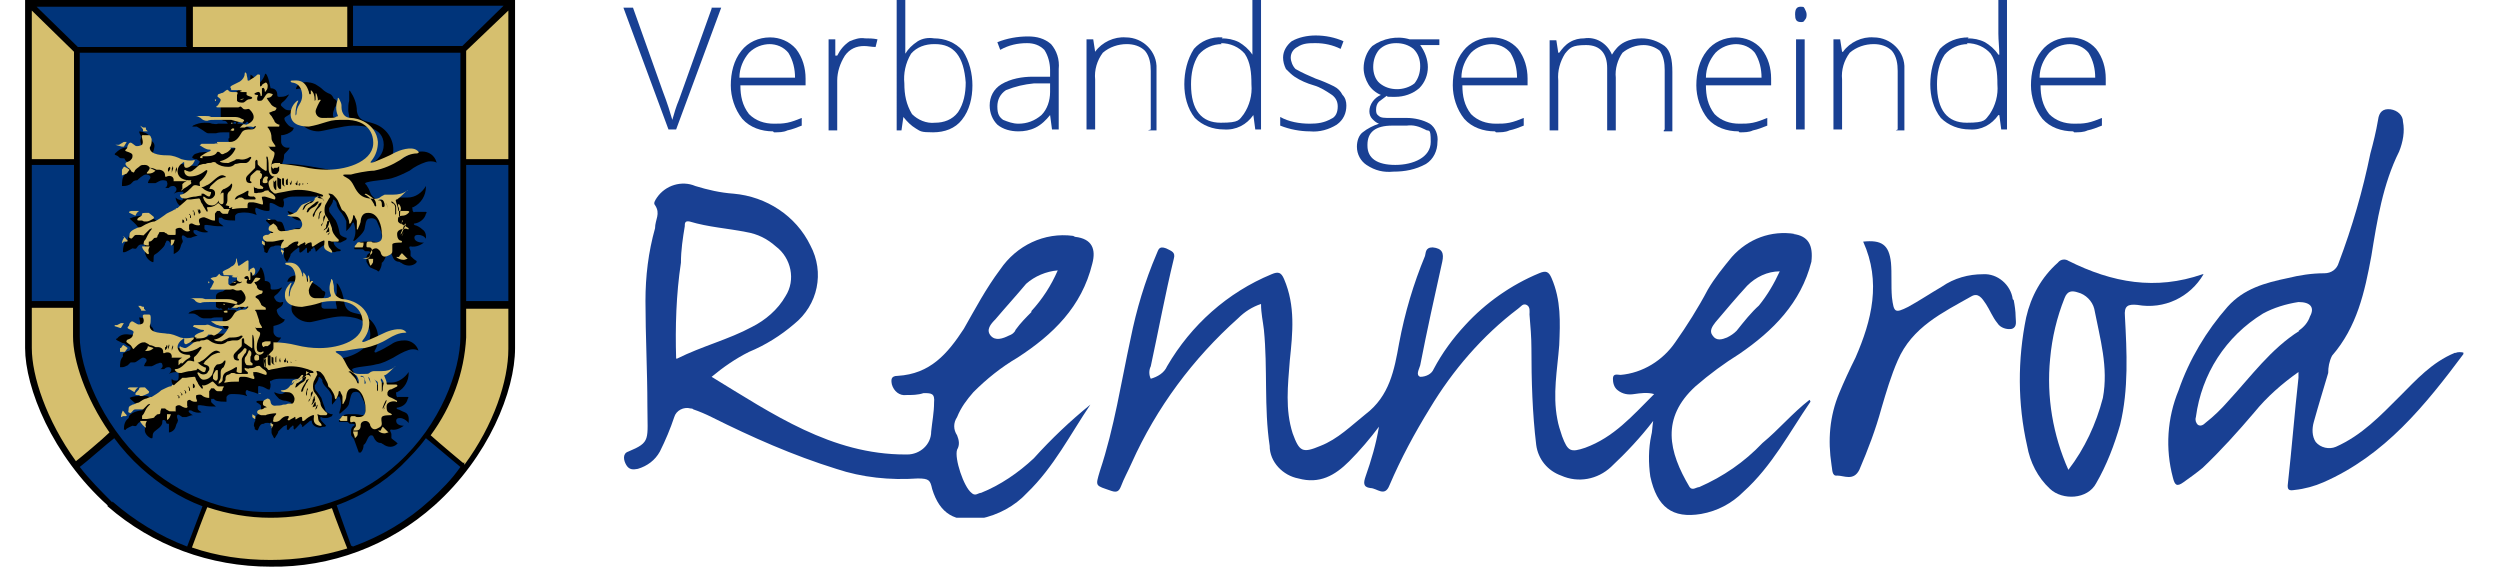 <?xml version="1.0" encoding="UTF-8" standalone="no"?><svg xmlns="http://www.w3.org/2000/svg" xmlns:xlink="http://www.w3.org/1999/xlink" data-name="Ebene 1" height="34" id="Ebene_1" version="1.1" viewBox="0 0 255.5 59.1" width="150">
  <defs>
    <style>
      .cls-1 {
        clip-path: url(#clippath);
      }

      .cls-2 {
        fill: none;
      }

      .cls-2, .cls-3, .cls-4, .cls-5, .cls-6, .cls-7, .cls-8 {
        stroke-width: 0px;
      }

      .cls-3, .cls-7 {
        fill: #d6bf6e;
      }

      .cls-4 {
        fill: #194093;
      }

      .cls-5 {
        fill: #000;
      }

      .cls-6, .cls-7 {
        fill-rule: evenodd;
      }

      .cls-6, .cls-8 {
        fill: #00347a;
      }
    </style>
    <clipPath id="clippath">
      <rect class="cls-2" height="54" width="191.9" x="62.4"/>
    </clipPath>
  </defs>
  <g data-name="Gruppe 1680" id="Gruppe_1680">
    <path class="cls-7" d="M.3.3h50.5v36.1c0,7.7-8.2,22.5-25.2,22.5S.3,43.3.3,36.4V.3Z" data-name="Pfad 17788" id="Pfad_17788"/>
    <path class="cls-6" d="M33.9.3v4.9h11.8L50.7.3h-16.8Z" data-name="Pfad 17789" id="Pfad_17789"/>
    <rect class="cls-8" data-name="Rechteck 1179" height="14.8" id="Rechteck_1179" width="5" x="45.8" y="16.9"/>
    <path class="cls-6" d="M32.3,52.6c3.9-1.4,7.2-4,9.6-7.3h0l4.1,3.3h0c-3.1,4-7.2,7-11.9,8.8h0l-1.9-4.8Z" data-name="Pfad 17790" id="Pfad_17790"/>
    <path class="cls-6" d="M17.1.3v4.9H5.3L.3.3h16.8Z" data-name="Pfad 17791" id="Pfad_17791"/>
    <rect class="cls-8" data-name="Rechteck 1180" height="14.8" id="Rechteck_1180" width="5.1" x=".2" y="16.9"/>
    <path class="cls-6" d="M18.7,52.6c-3.9-1.4-7.2-4-9.6-7.3h0l-4.1,3.3h0c3.1,4,7.2,7,11.9,8.8h0l1.9-4.8Z" data-name="Pfad 17792" id="Pfad_17792"/>
    <path class="cls-6" d="M5.4,5.2h40.3v29.9c0,6.4-6.6,18.6-20.1,18.6S5.4,40.7,5.4,35.1V5.2Z" data-name="Pfad 17797" id="Pfad_17797"/>
    <path class="cls-5" d="M8.6,52.7C2.8,47.5,0,40.4,0,36.3V0h51.1v36.3c0,4.5-2.8,11.4-8.4,16.4-4.7,4.2-10.8,6.5-17.1,6.4-6.3,0-12.3-2.2-17-6.3ZM25.6,58.4c2.7,0,5.4-.4,8-1.2-.4-1-1.3-3.3-1.6-4.2-2.1.7-4.3,1-6.4,1-2.3,0-4.5-.4-6.6-1.1-.3.7-1.2,3.1-1.6,4.2,2.6.9,5.4,1.3,8.2,1.3h0ZM34.2,57c3-1.1,5.7-2.7,8-4.8,1.2-1.1,2.3-2.2,3.2-3.5-.5-.4-2.6-2.2-3.6-3-.8,1.1-1.7,2-2.6,2.9-1.9,1.8-4.2,3.2-6.7,4.1.3.9,1.3,3.6,1.5,4.2ZM9.1,52.3c2.3,2,4.9,3.6,7.8,4.7.3-.8,1.3-3.4,1.6-4.2-2.4-.9-4.5-2.3-6.4-4-1-.9-2-2-2.8-3.1-.8.6-2.8,2.4-3.6,3,1,1.3,2.2,2.5,3.4,3.7ZM5.7,35.1c0,3.3,2.2,9,6.7,13.2,3.6,3.3,8.3,5.2,13.2,5.1,4.9,0,9.7-1.8,13.3-5.1,4.4-4,6.5-9.6,6.5-13.2V5.5H5.7v29.6ZM45.8,48.2v.3c3.1-4.2,4.6-8.8,4.6-12.1v-4.2h-4.4v3c-.2,3.7-1.5,7.2-3.7,10.2,1,.9,3.4,2.9,3.4,2.9h0ZM.7,36.3c0,2.9,1.5,7.5,4.6,11.8.4-.3,2.8-2.3,3.5-3-2.5-3.6-3.8-7.5-3.8-10v-3H.7v4.2ZM50.4,31.4v-14.2h-4.4v14.2h4.4ZM5.1,31.4v-14.2H.7v14.2h4.4ZM50.4,16.6V1.1l-4.4,4.2v11.3h4.4ZM5.1,16.6V5.4L.7,1.1v15.5h4.4ZM45.6,4.8l4.3-4.2h-15.7v4.2h11.4ZM33.6,4.8V.7h-16.1v4.2h16.1ZM16.8,4.8V.7H1.2l4.3,4.2h11.4Z" data-name="Vereinigungsmenge 11" id="Vereinigungsmenge_11"/>
    <rect class="cls-2" data-name="Rechteck 1189" height="59.1" id="Rechteck_1189" width="51.1"/>
    <path class="cls-5" d="M36,27.9c-.2-.2-.3-.4-.4-.6,0-.1,0-.3,0-.4,0-.2.1-.4.3-.5s0-.2-.1-.2c-.1,0-.2,0-.3,0-.1,0-.2-.2-.3-.2-.3,0-.5,0-.8,0-.1,0-.1-.1,0-.2.2-.4.5-.6,1-.6.1,0,.2,0,.3,0,.2,0,.3,0,.5,0,.3,0,.6.1.8.1.3,0,.2-.4.2-.7,0-.5-.3-1-.5-1.5-.1-.3-.5-.4-.8-.3-.4,0-.4.7-.5,1.1s-.8,1-.9,1.1-.4.3-.2-.1c.2-.5.2-1,0-1.6,0-.2-.2,0-.2,0-.1.3-.3.5-.5.7-.2.2-.1,0-.1,0,0-.3,0-.6,0-.9-.1-.3-.3-.6-.5-.9-.2-.2-.4-.5-.5-.8,0-.2,0-.3-.2-.5s-.2,0-.2.1-.3.6-.4.7c0,.2,0,.4.1.5.2.3.4.5.6.8.2.4.3.8.4,1.3,0,.3.6.5.7.5s0,.1,0,.2c-.2.1-.4.2-.6.3-.2,0-.4,0-.6-.1-.2,0-.1.1-.1.2s.3.5.6.6,0,.2,0,.2c-.2,0-.3,0-.5.1-.5,0-.9-.3-1-.7,0,0,0,0,0,0,0-.1-.1,0-.2,0-.3.2-.5.4-.7.6-.1.1-.1,0-.1,0,0,0,0-.2-.1-.3,0-.2-.2-.1-.2,0s-.2,0-.2.2-.1,0-.2.2-.2,0-.2,0,0,0,0-.3-.2-.1-.2,0c-.1,0-.2.2-.4.3-.1.1-.1,0-.2,0,0-.1,0-.3,0-.4,0-.2-.2,0-.2,0s-.3.2-.4.3-.2.2-.3.3c0,.2-.2.5-.3.7-.1.2-.1.1-.2,0-.1-.2-.2-.3-.2-.5,0-.2,0-.4,0-.7,0-.2,0-.3,0-.4,0-.2,0-.1-.2,0s-.1,0-.4,0-.3,0-.5.1c-.1,0-.3,0-.4.2-.1.1-.1.2-.2.4s-.2,0-.3,0,0-.2-.1-.4,0-.5.1-.7c0-.2,0-.3.1-.5,0-.2.4-.3.5-.3.1,0,0-.2,0-.3,0-.1,0-.2,0-.3,0,0,0-.2,0-.3-.1-.1-.3-.3-.4-.4-.2-.1,0-.2.1-.2.2,0,.4,0,.7,0,.2,0,.2.2.4.2.2,0,.4,0,.5.3.1.2.1.3.2.6s.4.1.6,0c.2,0,.4-.2.7-.2.1,0,.2,0,.4,0,0,0,.1,0,.2,0,.2,0,.3-.1.3-.4s-.4-.4-.6-.4c-.3,0-.5-.1-.8-.3-.2-.2-.4-.4-.5-.6,0-.1,0-.1,0-.1.2.1.5.2.8.3.4,0,.7-.4.8-.6.2-.4.5-.6.9-.7.2,0,.4-.1.6-.3.2,0,0-.2,0-.2s-.2,0-.5,0c-.6,0-1.2,0-1.8,0-.4,0-.7,0-1.1.2-.3,0-.1.3-.1.4,0,.2,0,.4-.1.5,0,.1-.1,0-.3,0-.3-.1-.5-.3-.8-.4-.3-.1-.3,0-.3.1,0,.2,0,.3,0,.5,0,.2,0,.2-.3.2s-.8-.2-1-.3-.2.1-.2.2,0,.2.1.4,0,.1,0,.1c-.5-.2-1.1-.3-1.7-.2-.2,0-.4.1-.5.3,0,.1,0,.3,0,.5-1,0-1.2-.1-1.4-.3,0,0-.2,0-.3,0,0,0,0,0,0,0,0,.1,0,.2,0,.4,0,.2.3.3.5.5-.5,0-.9,0-1.4-.1-.2,0-.4-.1-.6,0,0,0,0,.1,0,.3s.3.3.4.4c-.4.1-.9,0-1.2-.2,0,0-.2,0-.3,0,0,0-.1.1,0,.3.1.1.2.2.4.3-.2,0-.5.1-.7.2-.1,0-.3,0-.4,0l-.3-.2c-.3-.2-.3.2-.2.4s0,.3,0,.3-.1.1-.2.5-.5.6-.7.7c0,0,0-.8,0-.9-.2,0-.3-.1-.4-.3-.1-.2-.2-.2-.3-.2s-.1.2-.2.3c0,.2-.2.4-.4.6-.1.1-.4.4-.6.5s-.2.2-.2.6-.1.2-.2.2c-.4-.2-.7-.6-.7-1.1,0-.1,0-.4,0-.7,0,0-.1,0-.4,0s-.4.3-.5.4-.3,0-.4,0c0,0-.7.4-.8.4s-.1,0-.2,0c0-.5.1-1,.5-1.3,0-.7,1.3-.8,1.5-.9,0,0,.1-.1,0-.2,0,0,0,0-.1,0-.1,0-.3-.1-.4-.3s-.7-.7-.8-.8c.4-.2.9-.3,1.3-.3.2,0,.4,0,.5,0,.3,0,.6.3,1,.5s.7,0,1-.2.3-.2.6-.3c.3-.1.5-.3.8-.5.2-.2.3-.2.5-.4,0,0,0,0-.1,0,0,0-.2,0-.3-.1-.3-.2-.5-.6-.5-.9,0,0,0,0,0,0,0,0,0,0,0-.1h0c0,0,0,.1,0,.1h0c.2.2.3.2.6.3.3,0,.2-.8.2-.9-.4,0-.7,0-1,.2.6-.5.1-.8,0-.8-.2,0-.4,0-.5.2-.2,0-.2,0-.4,0,.2-.1.3-.4.2-.6,0-.2-.3-.2-.5-.2-.2,0-.5.2-.7.3-.2,0-.5,0-.7,0-.2,0,0-.2,0-.3.4-.4,0-.6-.3-.6s-.8.5-.9.6c-.1,0-.2,0-.4.1,0,0-.2.2-.3.3-.2.1-.4.2-.7.2-.2,0-.2,0-.2,0,0-.4,0-.9.3-1.2,0-.1,0-.3,0-.4.1-.1.3-.2.5-.3.2,0,.3-.2.3-.3s-.4-.3-.5-.3-.3-.2-.3-.3-.2-.1-.4-.1-.2-.2-.5-.3-.1-.2,0-.3c.4-.4.9-.6,1.4-.5,0,0,.1,0,.1,0,.1,0,.2,0,.3,0,.1,0,.2,0,.4.1.3.3.4.1.5,0s.1,0-.1-.5c-.1-.2-.1-.5,0-.6,0,0,0,0,0,0,0,0,0-.2,0-.2-.1-.2-.2-.3-.2-.5,1.1.1,1.3.8,1.3,1,.4.3.3.6.2,1-.4.9.6.9.9.9.6,0,1.1.2,1.7.4.6.2,1.2.3,1.8.3h.2s0,0,0-.1c0,0,.2-.2.2-.3,0,0,0-.1,0-.1,0,0,0,0,0,0,0,0-.2-.1-.3-.2-.1,0-.3,0-.4-.1-.1,0-.1-.2,0-.2.1-.3.5-.3.7-.4.3,0,.6-.1.9,0,.1,0,.3,0,.4,0,.1,0,.3-.3.5-.4.2,0,.4,0,.6,0,.2,0,.6,0,.9,0,.3,0,.5-.1.7-.3.1,0,0-.2,0-.2s0,0-.3,0c-.1,0-.3,0-.4,0-.2,0-.3-.3-.3-.4s0-.2.1-.2c0-.2,0-.4,0-.6,0,0,0,0,0,0-.2,0-.4,0-.6,0-.2,0-.5,0-.8.1-.2,0-.4,0-.6,0h-.2c-.2,0-.5-.3-.7-.4-.2-.1-.3-.2-.5-.3-.1,0-.3,0-.4,0-.2,0,0,0,0-.1.4-.2.8-.3,1.2-.3.3,0,.6,0,.8.1.2,0,.4.1.6,0,.1,0,2.2,0,2.4,0,.1,0,.3,0,.4.2.1,0,.4.2.6.3s.2,0,.3,0c0,0,.1-.2.2-.3,0-.2,0-.3-.1-.4,0,0-.2,0-.2,0s-.1.1-.2.2-.2,0-.2,0,0-.1-.1-.2c0,0,0,0-.1,0,0,0,0,0,0,0,0,0,0,.1-.2.2,0,0,0,0-.1,0,0,0,0,0,0,0,0,0-.2-.2-.3-.2-.1,0-.2,0-.2,0,0,0-.1.1-.2.2,0,0-.1,0-.1,0,0,0,0-.1,0-.2,0,0-.1,0-.2,0s0,0-.1.2,0,0-.1,0,0,0,0-.1c0,0,0,0-.1,0,0,0,0,0,0,0,0,0,0,0-.1.2s-.2,0-.2,0-.1-.2-.2-.3c0,0-.1-.1-.2-.1-.2,0-.3-.1-.4-.2,0-.4,0-.8,0-1.2,0-.4.6-.5.7-.6.2-.1.4-.3.5-.5.1-.2.3-.4.5-.6.3-.2.5-.3.8-.5.4-.2.6-.6.6-1.1,0-.2,0-.1.2,0,.2.2.4.4.5.6.1.3.2.2.3.1.2-.2.4-.5.5-.8,0-.2.1-.1.2,0,.2.4.3.9.4,1.4.7,0,.7.6.7.7s0,.2.2.2c.3,0,.6,0,.9-.2.2-.1.1,0,.1,0-.2.3-.4.6-.7.8-.3.3,0,.4.2.6.2.2.4.2.7.2.2,0,.1,0,.1.1,0,.2-.3.4-.5.5-.3.2-.3.2-.2.5.2.3.4.6.8.7.2,0,.1.1,0,.3-.3.3-.8.5-1.2.5,0,.2,0,.4,0,.7,0,.3.3.6.6.6,0,0,.1,0,.2,0,.1,0,.1,0,.1,0-.1.2-.3.4-.4.5-.2.2-.2.2-.2.4,0,.3-.1.5-.2.8.5,0,.9,0,1,0,1.1.1,2.3.3,3.4.5.9.2,1.8.3,2.7.2.9,0,3.5-.8,3.5-2.7s-2.2-2-3.2-2-3.2.6-3.6.6c-.7,0-1.4-.3-1.8-.8-.6-.8.2-2,.5-2.3.3-.2.4-.6.3-1-.2-.4-1.1-.4-1.3-.3-.1,0,0-.2,0-.2.2-.5,1-.6,1.3-.5.2,0,.5.1.7.2.3.2.5.3.7.5.2.2.5.4.8.5.2.1.3.3.4.5,0,0,.3.1.3.3s0,.4-.2.6c-.1.3-.2.5-.2.8,0,.3.3.3.4.3s1.2,0,1.3,0,0,0,0-.1c0-.2-.1-.5-.1-.7,0-.3,0-.7.1-1,0-.3,0-.7,0-1,0-.2,0,0,.1,0,.4.6.7,1.3.7,2.1.2,1.1,1,1,1.8,1.3,1.2.4,2,1.5,2,2.7,0,.4-.1.8-.3,1.2-.2.4.1.3.2.2.6-.2,1.1-.5,1.6-.8.5-.3,1-.4,1.5-.4.7,0,1.3.4,1.5,1.1,0,.1,0,.1-.1,0-.3-.1-.7-.1-1,0-.6.2-1.2.5-1.7.9-.6.3-1.2.6-1.9.8-.8.2-1.7.2-2.5.4-.4.1-.2.2-.1.3.2.3.3.5.4.8.1.3.4.6.7.7.3,0,.7.1,1.1.1.3,0,.7-.1.9-.3.2,0,.4,0,.7,0,.1,0,.3,0,.5,0,.8,0,1.5-.5,1.9-1.2,0-.1,0,0,0,.1,0,.9-.5,1.7-1.3,2.1-.2,0-.1.1-.1.2s0,.2.1.3,0,0,.2,0c.4,0,.7,0,1.1,0,.1,0,.1.1,0,.2-.1.5-.6.9-1.1,1-.3,0-.1.2,0,.2s.5.2.7.4c.5.3.4.9.4,1s0,.1,0,0c-.2-.3-.5-.4-.8-.4-.4,0-.4.2-.4.3,0,.4.6.5.8.5s.2,0,.2,0c-.4.3-.9.5-1.4.4-.3,0,0,.4,0,.5s0,.3,0,.5c.2.2.4.4.6.5.1.1,0,.1,0,.2-.4.4-1.1.4-1.6,0-.1,0-.1-.1-.2-.1-.4,0-.6-.3-.7-.6s-.2-.3-.3-.3-.3.2-.4.4-.2.5-.4.6c0,.3-.1.6-.3.9,0,0-.1,0-.1,0s0,0-.1-.1Z" data-name="Vereinigungsmenge 7" id="Vereinigungsmenge_7"/>
    <path class="cls-3" d="M35.8,27h.5c0,.3,0,.4-.1.5,0,0-.1.2-.2.2-.1-.3-.2-.5-.2-.8ZM38.7,26.8h.3c0-.1.3-.4.3-.4l.6.6c-.1,0-.3.1-.4.1-.3,0-.6-.1-.8-.3h0ZM36,26.8c0,0-.2,0,0-.2s.2-.2.2-.3,0-.5-.3-.5-.3,0-.3-.2,0-.4.2-.4c.1,0,.2,0,.3,0,.1,0,0,.1.3.1s1,0,.8-1c0-.6-.3-2.1-1.4-2.1-.2,0-.7,0-.8.8,0,.3-.2.6-.3.9,0,0-.1.1-.1,0,0-.3,0-.5,0-.8,0-.2-.2-.4-.2-.5s-.2-.3-.2,0c0,.2-.1.4-.2.6,0,0-.2.3-.2,0,0-.3-.2-.7-.4-1-.1-.2-.3-.2-.4-.4s-.2-.5-.3-.7c-.1-.3-.3-.5-.6-.8-.2-.1-.6-.2-.4,0s.1.3,0,.4c-.1.2-.3.5-.4.7-.1.3-.1.7,0,1,.2.3.3.4.3.5.2.3.3.6.4.9,0,.4.3.8.6,1.1.1,0,.2.3,0,.3-.2,0-.4,0-.6,0-.1,0-.4-.2-.4,0s0,.5.2.7.4.6,0,.4-.7-.3-.6-.8c0-.2.1-.5-.1-.4-.3.1-.6.3-.9.5-.1.1-.3.2-.3,0s0-.4-.2-.3c-.1,0-.3.1-.4.2,0,0-.2.1-.1,0s0-.3-.1-.2-.5.2-.5.3-.3,0-.2-.1.2-.4-.1-.3c-.3,0-.5.2-.8.4-.1.2-.3.2-.6.3-.2,0-.3,0-.2-.3,0-.1.1-.3.2-.4,0,0,.2-.2,0-.2s-.9.2-1.1.2c-.2,0-.4,0-.6,0-.3-.1-.4-.3-.4-.4s0-.2.3-.3c.2,0,.3,0,.5-.2,0,0,0,0,.2,0,0,0,.2,0,0-.1s-.4-.1-.4-.3c0-.1,0-.3.2-.4.2-.1.3-.3.4-.1.1,0,.2.2.3.3,0,.2.2.5.6.4.2,0,.5,0,.7-.1.2,0,.4-.1.5-.1.3,0,.2,0,.5,0,.2-.1.3-.3.3-.5,0-.2-.2-.8-.7-.8-.3,0-.5,0-.8-.1,0,0-.1-.1.1-.1.3,0,.6-.2.8-.3.2-.2.4-.7.7-.8s.5-.2.7-.3c.2,0,.4-.2.6-.4,0,0,0,0,.2-.1.1,0,.3,0,.4,0,.1,0,.3,0,.1-.2-.8-.3-1.6-.5-2.5-.5-.7,0-1.3.2-2,.3-.2,0-.4.2-.6,0s-.3-.2-.4-.5-.2-.6,0-.8.2-.1.5-.4.5-.5.5-.7,0-.4,0-.5,0-.1,0-.1c.8,0,1.7.2,2.5.3.8.2,1.7.3,2.5.3,2.3,0,5-1,4.8-3,0-.3-.2-2.3-3.1-2.2-.6,0-1.1,0-1.7.2-.6.2-1.3.4-1.9.5-.4,0-2,0-1.9-1.4,0-.5.3-1,.7-1.3,0,0,.2,0,.1,0-.2.4-.3.9-.3,1.4,0,0,0,.3.1,0,0-.4.1-.7.3-1,.2-.3.3-.6.3-.9,0-.4-.1-1.3-1.1-1.4,0,0-.3-.2.1-.2s1.3-.2,1.7,1.2c0,.2.1.3.2.2,0-.1,0-.3,0-.4,0,0,0-.1,0,0,.3.2.4.6.4,1,0,.1,0,.2.1,0,0-.2,0-.4,0-.6,0,0,0-.2.1,0,.1.3.2.6.1.9,0,0,0,.2,0,0s.1-.3.2-.3.2,0,.1.1-.5.9-.5,1.1c0,.4.3.7.7.7,0,0,.1,0,.2,0,.8,0,1.1,0,1.2-.1s.3,0,.2-.2c-.2-.5-.2-1,0-1.6,0-.1,0-.4.2,0,.1.2.2.4.2.6,0,.3,0,.6.2.9.2.3.5.4.8.4.6,0,2.6.5,2.8,2.5,0,.7-.2,1.4-.7,2,0,0-.3.3.3.1.7-.3,1.5-.6,2.2-1,.4-.2,1.7-.7,2.3-.2.1.1.3.2,0,.3-.7,0-1.3.3-1.8.7-.8.5-1.7.9-2.7,1.1-.7,0-2.1.3-2.4.4-.2,0-.3,0-.5,0-.2,0-.5,0-.2.2s.6.2,1,1,.8,1.2,1.6,1.3.9,0,1.1-.1c.1-.1.3-.2.5-.3.1,0,.2,0,.3,0,.2,0,.4,0,.6,0,.5,0,1-.1,1.4-.4.2-.2.1,0,0,0-.3.3-.6.6-1,.9-.1,0-.2,0-.1.3s.2.6.2.7,0,.2.1.2c.3,0,.5,0,.8,0,.1,0,.4,0,.2.2-.2.2-.4.3-.7.3-.2,0-.4.1-.4.3,0,.2-.1.3.2.5.3.1.6.3.9.5,0,0,0,.2-.1.1s-1.1-.1-1.1.5.3.7.4.7.2.2,0,.2-.9,0-.9.2,0,.5,0,.7c0,.2-.1.3-.3.4-.2.1-.7.4-.9-.2,0-.2-.3-.5-.5-.5-.3,0-.5.2-.6.5,0,.3,0,.6-.5.6-.1,0-.2,0-.3,0h0ZM39.3,24.5c0,.1,0,.1,0,.1s0,0,.1-.2,0-.1,0-.1h0s0,0,0,.1h0ZM31.8,24.1c0,0,0,.1-.2.3-.1.2,0,.1.1,0s0-.1.1-.3c0-.1,0-.1,0-.1,0,0,0,0,0,0h0ZM39.5,23.6c-.1.2-.2.5-.3.7-.1.3,0,.1.1,0,.1-.3.3-.6.4-.9,0,0,0-.1,0-.1s-.1.1-.2.2h0ZM31.6,23.7c0,.2-.1.3-.2.5,0,.2,0,0,.2,0s.1-.2.1-.4c0-.1,0-.1,0-.1s-.1,0-.1.2h0ZM31.5,23.1c0,.1,0,.2-.1.4,0,.2,0,.3-.2.4-.2.3.1,0,.3-.1.1-.2.2-.4.2-.6,0-.1,0-.2,0-.2,0,0,0,0,0,0h0ZM31.1,22.9c0,.3,0,.3-.2.5-.1.3,0,.2.1,0,.1-.2.2-.5.3-.8,0-.1,0-.2,0-.2,0,0-.2.2-.2.3h0ZM39.4,23c0,.1-.1.2-.2.4,0,.1,0,0,0,0,0,0,0-.1.1-.2,0-.1,0-.1,0-.3,0,0,0,0,0,0s0,0,0,.1h0ZM30.7,22.1c0,.2-.1.4-.1.6,0,.4.1,0,.1,0,0-.2,0-.4.2-.6,0-.1,0-.1,0-.1s-.1,0-.2.2ZM38.9,21.3s0,.1,0,.2.1.1.1.3,0,.6,0,.7,0,.2,0,.2,0,0,.1-.2c0-.2,0-.5.1-.7,0-.2-.1-.4-.2-.5,0,0,0,0-.1,0,0,0,0,0,0,0h0ZM30.6,21.4c-.2.3-.4.6-.6,1,0,.4.1.2.2,0,0-.2.2-.5.4-.7.1-.1.3-.3.3-.5,0,0,0-.1,0-.1,0,0-.2.1-.3.2h0ZM38.2,21.1s0,0,.1.1c.2,0,.3.3.3.4,0,.2,0,.4,0,.6,0,0,0,.2,0,.2s0,0,.1-.1c0-.2,0-.4,0-.6,0-.2,0-.3-.2-.5,0,0-.2-.2-.3-.2,0,0,0,0,0,0,0,0,0,0,0,0h0ZM30.2,21.2c-.1.1-.3.2-.5.4-.3.2-.2.2-.3.4s.1.2.2,0,.3-.3.5-.4.3-.2.5-.5c0-.1,0-.1,0-.1-.2,0-.3.1-.4.2h0ZM37.6,20.9s0,.2,0,.2c.1.2.2.4.2.7,0,.1,0,.3,0,.3s0,0,0-.2c0-.3,0-.5-.2-.8,0,0-.1,0-.2-.1,0,0,0,0,0,0h0ZM30.2,20.7c-.1.1-.2.2-.4.3-.2.2-.2.1-.5.3s-.2.2-.3.4c-.2.5.2,0,.2-.1.1-.2.3-.3.5-.4.2,0,.4-.2.5-.4,0,0,0-.1,0-.1,0,0,0,0-.1,0h0ZM36.8,20.9c0,0,.1,0,.2,0,.1,0,.2.2.2.3,0,.2,0,.4.1.4s.2,0,.2-.2-.1-.6-.4-.6c0,0,0,0,0,0-.1,0-.2,0-.1,0h0ZM35.4,20.3c.2,0,.3.2.5.3.2.2.4.5.5.7,0,.2.3.4.2,0,0-.2-.1-.5-.3-.6-.1-.1-.3-.2-.4-.3-.2-.1-.3-.2-.4-.2,0,0,0,0,0,0,0,0-.2,0,0,0ZM30.5,20.6c0,0,.2.1.3.1.2,0,.2,0,.4.3,0,0,0-.1-.2-.3s-.4-.2-.5-.3c0,0,0,0,0,0,0,0,0,.2,0,.3h0ZM25.9,18.8c0,.1,0,.2,0,.4,0,.2,0,.4.2.6,0,0,.1,0,.1,0,0-.1,0-.2,0-.3,0-.2,0-.5,0-.7,0,0,0,0,0,0s-.1,0-.2.2ZM26.3,18.5s0,0,0,.2c0,.1,0,.3,0,.4,0,.2,0,.4.2.6,0,0,.2,0,.2,0,0,0,0-.2,0-.2,0-.1,0-.3,0-.4,0-.1,0-.3,0-.4,0,0,0,0,0,0h0ZM26.8,18.6c0,.1,0,.2,0,.4,0,.2,0,.3.2.4s.1,0,0-.1c0-.1,0-.2,0-.4,0,0,0-.2,0-.3,0,0,0,0,0,0,0,0,0,0,0,0ZM27.2,18.8c0,0,0,.2,0,.2,0,0,0,.2,0,.2,0,0,0,.1.2.1,0,0,0-.1,0-.2s0,0,0-.2c0,0,0-.2,0-.3,0,0,0,0,0,0s0,0,0,0ZM27.6,19c.1.6.2.1.2,0,0-.1,0-.2,0-.2,0,0-.1.2-.1.3h0ZM28.5,19.2c0,.2.2.2.2,0,0-.1,0-.1-.1-.1,0,0,0,0,0,.2h0ZM28.2,19.1c0,.3.3.2.2.2,0,0,0-.2,0-.3,0-.1,0-.2,0-.2,0,0-.1.2-.1.3h0ZM28.9,19.1c0,.3.2.1.1,0,0,0,0,0,0,0s0,0,0,.1h0ZM29.9,19.2c0,.1,0,0,0,0,0,0,0,0,0,0,0,0,0,0,0,0h0ZM29.4,19.1c0,.2.1,0,.1,0,0,0,0,0,0,0,0,0,0,0,0,0,0,0,0,0,0,0h0ZM26.7,26.3v-.3s.3.2.3.2l-.2.4v-.3ZM12.8,26.5c-.1,0-.6-.5-.6-.8h.8c-.1.2-.2.4-.1.6,0,0,0,.2,0,.2h0ZM34.4,25.7c-.2,0-.1,0-.1,0,.1,0,.2-.2.3-.3,0-.1.2-.2.4-.1.1,0,.2,0,.3,0,0,.2,0,.3-.1.5,0,0-.6,0-.8,0h0ZM15.2,25h.4c0,0-.1.6-.4.6v-.6ZM12.9,25.6c-.2,0-.3,0-.5-.1-.1,0,0-.2,0-.3s.1-.1.2-.3.1-.2.2-.4.3-.5.4-.6,0-.1-.2,0c-.2.2-.4.4-.6.6,0,.1-.3,0-.5,0s-.1,0-.3,0-.2.1-.4.3-.2,0-.3,0,0-.2,0-.4.3-.4.5-.5c.2-.1.4-.2.6-.2.1,0,.5-.3.8-.4.2-.1.5-.2.7-.2.4-.2.7-.4,1.1-.7.2-.2.8-.4.9-.5s.2,0,.2-.1.2-.1.2-.1c.3-.3.7-.6,1-.9.1,0,.3,0,.4,0,0,0,.7-.1.8-.1s.1,0,.2.2c0,.1.1.3.2.4,0,.1.3.5.4.7s.2,0,.1-.2,0-.2.2-.2c.4,0,.7-.2.9-.4,0,0,.1,0,.1,0l.4.4c.1.1.1.2.2.2.2,0,.3,0,.5,0,.2,0,0,0,0,.1,0,0-.1.2-.1.2,0,0,0,.2-.1.2,0,0-.2,0-.4,0s-.3-.2-.4-.3c0,0-.2,0-.3,0,0,.1-.2.2-.2.3,0,.2,0,.3,0,.5,0,0,0,.1,0,.2,0,0,0,0-.1,0-.3,0-.6-.2-.9-.3-.2-.1-.4,0-.6.1-.1.1-.1.3,0,.5s0,.2-.2.2c-.2,0-.4-.1-.6-.2-.2,0-.3.1-.3.2,0,.1,0,.3,0,.4,0,.1.2.1,0,.2s-.5,0-.8-.3c-.2-.1-.5,0-.6.1,0,0,0,0,0,0,0,.1,0,.2,0,.4s0,.2-.1.2c-.2,0-.3,0-.5,0-.1,0-.2,0-.3-.1,0-.1-.1,0-.3-.2-.2,0-.3,0-.5,0,0,.1-.1.2-.2.4,0,.1,0,.2-.2.2,0,0-.2,0-.2.1,0,0-.2.2-.2.2,0,0-.1.1-.3.1h0ZM16.4,22.9c0,0,0,.2,0,.3,0,.1.1,0,.2,0,0-.1,0-.3-.2-.3,0,0,0,0,0,0,0,0,0,0,0,.1h0ZM16.8,22.7c0,0,0,.2,0,.3,0,.1.1,0,.1,0,0-.1,0-.3-.2-.3,0,0,0,0,0,0,0,0,0,0,0,.1h0ZM17.2,22.4c0,0,0,.2,0,.3,0,.1.1,0,.1,0,0-.1,0-.3-.2-.4,0,0,0,0,0,0,0,0,0,0,0,.1h0ZM17.6,22c0,0,0,.2,0,.4,0,.2.1,0,.1,0,0-.2,0-.3-.2-.5,0,0,0,0,0,0,0,0,0,.1,0,.2h0ZM18,21.8c0,0,0,.2.1.4,0,.2.2,0,.2,0,0-.2,0-.3-.2-.4,0,0,0,0,0,0,0,0,0,0,0,.2h0ZM24.7,25.4v-.3c.1,0,.3.2.3.2v.3c-.1,0-.3-.2-.3-.2ZM10.2,24.7c0-.1.1,0,.2,0,0,.1.2.3.3.4,0,0,0,.1-.1.1s-.3,0-.3,0c0,0-.1.1-.2.2,0-.2.1-.5.3-.7ZM12.2,23c0,0-.2,0-.3,0-.1,0-.2,0-.2-.1s.1-.2.3-.3.2-.2.2-.3.3-.1.4-.1c0,0,.2,0,.3,0,0,0,.4.3.5.4s0,.1,0,.2c-.2.1-.5.3-.7.3,0,0,0,0,0,0,0,0-.2,0-.3,0h0ZM25.3,23v-.2s.3.1.3.1h0c0,.1-.3,0-.3,0ZM10.9,22.2c-.2-.1.1-.2.2-.2.3,0,.6,0,.8,0-.2.1-.3.3-.4.5l-.6-.3ZM21.6,21.5c.1-.2.1-.2.1-.2,0-.2,0-.4.2-.5.1,0,.3-.1.4-.2,0,0,.2,0,.3,0,0,0,.2.1.3.2,0,0,.3,0,.4,0,.1,0,.3,0,.4,0,.1,0,.2,0,.3,0,0,0,.1-.1,0-.2s-.3-.2-.3-.3,0-.1,0-.2,0-.1.1,0c.1,0,.3.1.5,0,.2,0,.5,0,.7-.2.1,0,.4-.1.4,0,0,.1.4.3.5.4,0,0,.2.2.2.3,0,.1,0,.2-.1.2s-.9-.3-1-.3-.4,0-.3.1c0,.2.1.3.1.5,0,.1.1.3-.2.2s-.7-.2-.8-.2c-.1,0-.3,0-.4,0-.1,0-.2.1-.2.3s0,.3,0,.3c-.5,0-1,0-1.5.1,0,0,0,0-.1,0,0,0-.1,0,0-.1h0ZM20.9,21.4c.1-.1.2-.3.2-.5,0-.2,0-.3,0-.5,0-.2.1-.4.3-.5.1-.2.2-.4.2-.6,0-.2-.1-.2-.2,0-.2.2-.4.3-.6.4-.2,0-.4.3-.4.5,0,.2-.1.5-.2.7-.2.4-.5.6-.9.5-.3,0-.6-.4-.7-.7s.1-.2.2-.1c.2.2.6.2.8,0,0,0,.2-.2.2-.3.1-.5-.3-.6-.5-.6s0-.1,0-.2.3-.3.6-.6c.2-.2.5-.3.8-.4.1,0,.5,0,0-.2s-1.2.8-1.7,1c-.1,0-.3.2-.5.2-.2,0-.1,0,0,.1.2.2.4.3.7.4.3,0,.2.1.1.4s-.6-.2-.7-.2-.2,0-.2,0,0,.2,0,.2-.2,0-.6.1c-.3,0-.7.1-1,.2-.3,0-.5,0-.6-.2s0-.2,0-.2c.5,0,1.1-.7,1.3-.9s.6,0,.7,0,0-.1,0-.3.1-.2.2-.3c.3-.3.5-.6.6-.9,0-.2,0-.2-.2-.1-.5.4-1,.6-1.6.6-.3,0-.6-.2-.6-.6,0-.1.1-.1.2,0,.1,0,.2.1.4.1.3,0,.8-.6,1-.7.1,0,.3-.1.4-.1,0,0,.2,0,.2,0,0,0,.2-.1.3-.1.2,0,.3,0,.5-.1.1,0,.3,0,.3.1.4.3.8.4,1.3.4.3,0,.5-.1.7-.3.2,0,.4-.1.6-.1.2,0,.3,0,.5,0,.2,0,.4-.2.5-.4.2-.2,0-.3-.1-.2-.3.2-.7.3-1.1.2h0c-.3,0-.3,0-.4.1-.2.1-.5.2-.7.3-.3,0-.6,0-.8-.1-.2-.1,0-.1,0-.1.7-.2,1.2-.6,1.5-1.2.1-.1,0-.2-.1-.2s-.2,0-.5,0c-.2,0-.4,0-.6-.1-.2,0-.4-.2-.6-.3-.2-.2,0-.2,0-.2.4,0,.9,0,1.3,0,.7,0,1-.7,1.2-1s.6-.3.9-.3c.2,0,.4,0,.5-.2.2-.1,0-.2-.1-.1s-.2,0-.4,0-.2,0-.3,0-.1,0-.3.1c-.1,0-.3,0-.4,0-.2,0-.1,0,0-.1s.1-.1.2-.2.2,0,.4,0c1.4-.6.4-1.5.3-1.6s-.2,0-.4,0-.2,0-.4-.2-.2,0-.4,0c-.1,0-.2,0-.3,0-.1,0-.2,0-.3,0s-.2,0-.4,0-.1,0-.2,0,0,0-.2,0-.4,0-.7,0-.1-.2,0-.2c.1-.2.3-.4.3-.6,0-.1-.2-.2-.3-.3s0-.1,0-.2.2-.1.4-.2c.2,0,.3-.2.5-.3.1-.1.1,0,.2,0,0,.1.2.2.4.2.1,0,.3,0,.4,0,.2,0,.2.1.1.3,0,.2,0,.4,0,.6.1.2.4.2.6.2s.3-.2.5-.3.2,0,.4-.1,0-.2,0-.2-.4-.1-.5-.2c0-.1,0-.3,0-.3.1,0,0,0,0,0s-.4,0-.6,0,0-.1.1-.1-.1-.1-.3-.1-.4,0-.6,0-.2,0-.2,0c0,0,0-.2-.1-.3,0,0,0-.1.2-.2s.6-.3.8-.4c.3-.2.5-.5.5-.8,0-.2.1-.2.2,0,0,.2.1.4.1.6,0,.2.2.1.3,0,.2-.1.5-.3.7-.5.1-.1.2,0,.3,0,0,.4,0,.7,0,1.1,0,.2.1.1.2,0,0-.1.2-.2.4-.3.1,0,.2.2.2.3,0,.2,0,.4-.2.6-.1.2-.1,0-.1,0,0-.1,0-.2-.1-.3,0-.1-.1,0-.2,0,0,.2,0,.3,0,.4,0,.1,0,0,0,.2s0,.2-.1.2,0-.1-.1-.3-.3-.1-.5,0,0,.2.2.2,0,.1,0,.4.2.2.4.2.4-.5.6-.7.5,0,.6,0,0,0,0,.1c-.1.2-.3.3-.5.3-.2,0,0,.1,0,.2.1.1.2.3.3.4.1.2.3.3.5.4.2,0,.1.2,0,.3s-.1,0-.5.2c-.3,0,0,.3.1.4.1.2.2.3.3.5,0,.2.4.4.5.4s0,0,0,.2c-.4,0-.7,0-1.1,0-.2,0-.1.1,0,.2.2.3.3.6.3,1,0,.3.2.5.4.8,0,.1,0,0,0,.1-.2,0-.4,0-.6,0-.2-.1-.1,0,0,.1,0,.1.2.3.4.4.2.1.1.4,0,.7-.2.4-.3.9-.2,1.4,0,.3.4.3.6.2s.2,0,.2,0c-.1.2-.3.3-.6.3-.2,0-.5-.3-.5-.8,0-.4,0-.8-.1-1.2-.1-.2-.2,0-.1.2,0,.2,0,.4,0,.5,0,.2,0,.4,0,.6,0,.2-.2.1-.3,0-.2-.1-.4-.3-.6-.5-.1-.1,0-.4-.1-.5s-.1,0-.2.1c0,.2,0,.3,0,.5,0,.2,0,.2-.1.3s-.4.4-.7.7c-.2.2-.2.4-.1.6,0,.1.2.2.4.2s.1-.2,0-.2,0-.4,0-.5.5-.5.6-.6.3,0,.4,0,0,.4-.2.6c-.1.2-.3.4-.4.7-.1.4,0,.8,0,1.1,0,.3,0,.3-.2.3-.2,0-.3,0-.4-.1-.1,0,0-.3,0-.4s0-.2-.3,0-.4.2-.8.4-.4.7-.4.9-.3.4-.5.4c0,0,0,0,0,0,0,0-.1,0,0-.2h0ZM20.2,21.1c0,0,0-.1,0-.3,0-.2.2-.5.3-.7,0,0,.2,0,.2,0,0,0,0,0,0,0s0,.8,0,.9,0,.3-.2.3c-.1,0-.2-.1-.3-.2h0ZM16.4,19.7v-.3c0,0,0-.1,0-.2.1-.1.2-.2.4-.3.1-.1,0-.1-.1,0-.1,0-.2,0-.4,0-.1,0-.2,0-.4,0-.1,0-.2,0-.3,0-.2,0-.1,0-.1-.1,0-.5-.5-.5-.7-.4s-.2,0-.2-.1c0-.5-.5-.6-.6-.6,0,0-.1,0-.2,0,0,0,0,0-.1,0-.2-.1-.4-.2-.7-.2,0,0,0,0,0,0-.1-.2-.3-.3-.5-.3-.2,0-.4,0-.5.1-.2.2-.5.3-.6.6-.1.2-.2,0-.3,0,0,0-.1-.2-.2-.3-.1-.1-.3-.2-.4-.4s0-.1,0-.2.3-.1.5-.3.2-.3.2-.5-.3-.3-.6-.4-.1-.2,0-.3,0-.2.2-.5.4,0,.7.2c.2.1.5,0,.7-.1.1-.2.1-.3,0-.7s.1-.3.2-.3c.2,0,.3,0,.5,0,.2,0,.2.2.3.4,0,.3,0,.6-.2.9,0,.8,1.5.8,1.9.8.5,0,1,.2,1.4.4.4.1.9.2,1.3.1h.1c0,0,.1,0,0,0,0,.1-.1.2-.2.4-.2.2-.4.4-.7.4-.3,0-.2-.5-.2-.5s0-.2-.2,0c-.3.2-.5.5-.5.9.1,1,1.3.9,1.4.9s0,0,0,.1-.1,0,0,.1,0,.2-.2.3c-.2.2-.5.3-.7.5,0,0-.1.1-.1.1,0,0,0,0,0-.1h0ZM15.7,17.7c0,.2,0,.3,0,.4s0-.1.1-.3,0-.3,0-.4h0s0,.1-.1.3h0ZM15.3,17.6c0,.2,0,.3,0,.4s0-.1.1-.3,0-.3,0-.4h0s0,.1-.1.3h0ZM14.9,17.6c0,.1,0,.3,0,.3s.1,0,.2-.2,0-.3,0-.3h0s-.1,0-.2.2h0ZM14.6,17.5c0,.1,0,.3,0,.3s0-.1,0-.2,0-.3,0-.3h0s0,.1,0,.2h0ZM24,19.6c-.1,0-.2-.3-.2-.4,0-.1,0-.3.2-.4.1-.1.3-.5.4-.7.1-.2.4.1.3.2,0,.1,0,.3-.2.4,0,.2,0,.4,0,.6,0,0,.2.1.3.2.1,0,0,.1,0,.2,0,0-.2,0-.3,0,0,0,0,0,0,0-.1,0-.3,0-.4-.1h0ZM25,19.1c-.1,0-.3,0-.2-.3,0-.2.2-.4.3-.4s.3,0,.2.2,0,.3,0,.4c0,0-.1.1-.2.1h0ZM10.1,17.7l.2-.3h0c0-.1.6.3.6.3l-.3.4-.5.2v-.6ZM12.7,18c0,0,.3-.3.3-.5l.6.3c-.2.2-.4.3-.7.3,0,0-.1,0-.2,0ZM25.9,17.6c-.1,0-.2-.2-.2-.3,0,0,0-.2.1-.2,0,0,.2-.1.3-.1.2,0,.3,0,.5,0,0,0,0,.2,0,.2,0,.1-.2.2-.3.3,0,0-.2,0-.3,0h0ZM18.5,16.5c-.4,0-.2-.1-.2-.2.3-.2.6-.4.9-.5.1,0,.3-.2,0-.2-.3,0-.6-.2-.9-.4-.2,0,0-.1.1-.2,0,0,.4,0,.7,0s.6,0,.6,0c.1,0,.2-.1.4,0,.4.2.8.3,1.2.4.2,0,.2.1.1.2-.2.2-.3.3-.6.4-.3.2-.4,0-.5-.1s-.3-.1-.3,0c-.2.4-.9.4-1.3.4h-.2ZM9.5,15.1h0c0,0,.3,0,.3,0l.5-.3h.1s0,0,0,0h.2s-.3.5-.3.5h-.2s-.7-.2-.7-.2ZM12.3,13.5l-.3-.4.3.2h.3v.2l.2.2c0,0-.1,0-.2,0-.1,0-.2,0-.3,0v-.2ZM21.4,13.6c0,0,.1-.1.2-.2,0,0,.1,0,.2,0,0,0,0,0,0,.2,0,0-.2.1-.3,0h0s0,0,0,0ZM21.9,12.9s0,0,0,0,0,0,0,0,0,0,0,0,0,0,0,0h0ZM21.5,12.9c0,0,0-.1,0-.1s0,0,.1,0,0,.1,0,.1c0,0,0,0,0,0,0,0,0,0-.1,0ZM22.7,12.8c-.1,0-.9-.2-1.2-.3-.5,0-1.1,0-1.6,0-.4,0-.7,0-.9.1-.3,0-.5-.1-.7-.3-.2-.1-.3-.2-.5-.2-.2,0,0,0,.2,0,.3,0,.6,0,.8,0,.3,0,.4,0,.6.1.4,0,.7,0,1.1,0,.4,0,.8,0,1.2,0,.3,0,.6,0,.9.2.4.1.2.3.1.3,0,0,0,0,0,0h0ZM19.8,10.6c0,0,0,0,0-.2s0,0,.1,0,0,0,0,.1-.1,0-.1,0c0,0,0,0,0,0s0,0,0,0ZM22.4,10.3c0,0,0-.1,0,0s.2,0,.3,0,0,0,.1,0,0,0-.2.1c0,0,0,0,0,0,0,0-.2,0-.2-.1Z" data-name="Vereinigungsmenge 8" id="Vereinigungsmenge_8"/>
    <path class="cls-5" d="M34.3,45.8c-.1-.2-.3-.3-.3-.5,0-.1,0-.3,0-.4,0-.2.1-.4.3-.5s0-.2-.1-.2c-.1,0-.2,0-.3,0-.1,0-.2-.2-.3-.2-.3,0-.5,0-.8,0-.1,0-.1-.1,0-.2.1-.4.5-.6.9-.6,0,0,.2,0,.3,0,.2,0,.3,0,.5,0,.3,0,.5.1.8.1.2,0,.2-.3.2-.7,0-.5-.3-1-.5-1.4-.1-.3-.4-.4-.7-.3-.3,0-.4.7-.5,1.1,0,.4-.7.9-.8,1s-.3.3-.2-.1c.2-.5.2-1,0-1.5,0-.1-.2,0-.2,0-.1.2-.3.5-.5.7-.1.2-.1,0-.1,0,0-.3,0-.6,0-.8-.1-.3-.3-.6-.5-.8-.2-.2-.4-.4-.5-.7,0-.2,0-.2-.2-.4s-.2,0-.2.1-.3.6-.4.7c0,.2,0,.3.1.5.2.2.4.5.6.8.1.4.3.8.4,1.2,0,.3.5.5.7.5s0,.1,0,.2c-.2.1-.4.2-.6.2-.2,0-.4,0-.5-.1-.2,0-.1.1-.1.2s.3.4.5.6,0,.1,0,.2c-.2,0-.3,0-.5.1-.4,0-.9-.2-.9-.7,0,0,0,0,0,0,0-.1-.1,0-.2,0-.2.2-.5.4-.7.6-.1.1-.1,0-.1,0,0,0,0-.2-.1-.2,0-.2-.2-.1-.2,0s-.1,0-.2.2-.1,0-.2.2-.2,0-.2,0,0,0,0-.2-.2-.1-.2,0c-.1,0-.2.2-.3.3-.1.1-.1,0-.2,0,0-.1,0-.3,0-.4,0-.2-.1,0-.2,0s-.3.2-.4.3-.2.2-.3.3c0,.2-.2.4-.3.6-.1.2-.1.1-.2,0,0-.1-.2-.3-.2-.5,0-.2,0-.4,0-.6,0-.1,0-.3,0-.4,0-.2,0-.1-.1,0s-.1,0-.3,0-.3,0-.4.1c-.1,0-.3,0-.4.2-.1.1-.1.2-.2.4s-.2,0-.3,0,0-.2-.1-.3,0-.5.1-.6c0-.1,0-.3.1-.5,0-.2.4-.2.5-.3s0-.2,0-.2c0,0,0-.2,0-.3,0,0,0-.2,0-.3-.1-.1-.2-.2-.4-.3-.2-.1,0-.2.1-.2.2,0,.4,0,.6,0,.1,0,.2.2.3.2.2,0,.4,0,.5.3.1.1.1.3.2.5s.4.1.6,0c.2,0,.4-.2.6-.2.1,0,.2,0,.3,0,0,0,.1,0,.2,0,.2,0,.2-.1.2-.4s-.3-.3-.6-.4c-.3,0-.5-.1-.7-.2-.2-.2-.4-.4-.5-.6,0-.1,0-.1,0-.1.2.1.5.2.7.2.3,0,.6-.4.8-.6.2-.3.5-.6.8-.6.2,0,.4-.1.6-.2.2,0,0-.2,0-.2s-.2,0-.5,0c-.6,0-1.1,0-1.7,0-.3,0-.7,0-1,.2-.3,0-.1.3-.1.4,0,.2,0,.3-.1.5,0,.1-.1,0-.2,0-.2-.1-.5-.3-.7-.3-.3-.1-.3,0-.3.1,0,.2,0,.3,0,.5,0,.2,0,.2-.2.1s-.8-.2-.9-.3-.2.1-.2.2,0,.2.1.3,0,.1,0,.1c-.5-.2-1-.2-1.6-.2-.2,0-.4.1-.5.3,0,.1,0,.3,0,.5-.9,0-1.2-.1-1.3-.3,0,0-.2,0-.3,0,0,0,0,0,0,0,0,.1,0,.2,0,.3,0,.1.3.3.5.5-.4,0-.9,0-1.3-.1-.2,0-.4-.1-.6,0,0,0,0,.1,0,.3s.3.3.4.4c-.4.1-.8,0-1.1-.2,0,0-.2,0-.2,0,0,0-.1.1,0,.2.1.1.2.2.4.3-.2,0-.4.1-.7.2-.1,0-.3,0-.4,0l-.3-.2c-.3-.2-.3.2-.2.4s0,.2,0,.3-.1.1-.2.5-.5.6-.7.6c0,0,0-.8,0-.9-.2,0-.3,0-.3-.2-.1-.2-.2-.2-.3-.2s-.1.2-.1.3c0,.2-.2.4-.3.5-.1.1-.4.3-.5.4s-.2.2-.2.5-.1.2-.2.2c-.4-.2-.7-.6-.6-1,0,0,0-.4,0-.7,0,0-.1,0-.4,0s-.4.3-.5.4-.3,0-.4,0c0,0-.7.3-.7.4s-.1,0-.2,0c0-.5.1-.9.5-1.2,0-.6,1.2-.8,1.4-.8,0,0,.1,0,0-.2,0,0,0,0-.1,0-.1,0-.3-.1-.4-.3s-.7-.6-.8-.8c.4-.2.8-.2,1.2-.2.2,0,.3,0,.5,0,.3,0,.6.3.9.5s.7,0,.9-.2.3-.2.5-.2c.3-.1.5-.3.7-.5.2-.2.3-.2.4-.4,0,0,0,0-.1,0,0,0-.2,0-.2-.1-.3-.2-.5-.5-.4-.9,0,0,0,0,0,0,0,0,0,0,0-.1h0c0,0,0,0,0,.1h0c.1.2.3.2.5.2.3,0,.2-.7.2-.9-.3,0-.7,0-1,.2.5-.5.1-.7,0-.7-.2,0-.3,0-.5.2-.2,0-.2,0-.4,0,.2-.1.3-.3.2-.5,0-.2-.3-.2-.4-.1-.2,0-.4.2-.7.3-.2,0-.5,0-.7,0-.2,0,0-.2,0-.3.4-.4,0-.6-.2-.6s-.7.5-.9.5c-.1,0-.2,0-.4,0,0,0-.2.2-.3.3-.2.1-.4.2-.6.2-.2,0-.2,0-.2,0,0-.4,0-.8.3-1.1,0-.1,0-.3,0-.3.1-.1.3-.2.5-.3.2,0,.3-.1.3-.3s-.3-.2-.4-.3-.2-.2-.3-.2-.1,0-.3-.1-.2-.1-.4-.2-.1-.2,0-.2c.3-.4.8-.5,1.3-.4,0,0,.1,0,.1,0,.1,0,.2,0,.3,0,.1,0,.2,0,.4,0,.3.2.4.1.4,0s.1,0-.1-.5c-.1-.2,0-.4,0-.6,0,0,0,0,0,0,0,0,0-.2,0-.2,0-.1-.1-.3-.1-.5,1,.1,1.2.7,1.2.9.4.3.3.6.2.9-.4.8.6.8.8.9.5,0,1.1.2,1.6.4.6.2,1.1.2,1.7.2h.2s0,0,0-.1c0,0,.1-.2.2-.3,0,0,0-.1,0-.1,0,0,0,0,0,0,0,0-.2-.1-.3-.2-.1,0-.3,0-.4,0-.1,0-.1-.2,0-.2.1-.2.5-.3.7-.4.3,0,.5,0,.8,0,.1,0,.3,0,.4,0,.1,0,.3-.2.5-.3.2,0,.4,0,.6,0,.1,0,.5,0,.8,0,.2,0,.5-.1.7-.3.1,0,0-.2,0-.2s0,0-.3,0c-.1,0-.3,0-.4,0-.2,0-.3-.3-.3-.4s0-.1,0-.2c0-.2,0-.4,0-.6,0,0,0,0,0,0-.2,0-.4,0-.5,0-.2,0-.5,0-.7.1-.2,0-.4,0-.6,0h-.2c-.2,0-.5-.2-.6-.3-.2-.1-.3-.2-.5-.2-.1,0-.3,0-.4,0-.2,0,0,0,0-.1.3-.2.7-.3,1.1-.3.3,0,.5,0,.8,0,.2,0,.3,0,.5,0,.1,0,2.1,0,2.2,0,.1,0,.3,0,.4.2.1,0,.3.1.5.2s.2,0,.3,0c0,0,.1-.2.2-.3,0-.1,0-.3,0-.4,0,0-.2,0-.2,0s-.1.1-.2.2-.2,0-.2,0,0,0-.1-.2c0,0,0,0-.1,0,0,0,0,0,0,0,0,0,0,0-.1.2,0,0,0,0-.1,0,0,0,0,0,0,0,0,0-.2-.1-.3-.2,0,0-.2,0-.2,0,0,0-.1.1-.2.2,0,0-.1,0-.1,0,0,0,0,0,0-.1,0,0-.1,0-.1,0s0,0-.1.2,0,0-.1,0,0,0,0-.1c0,0,0,0,0,0,0,0,0,0,0,0,0,0,0,0-.1.2s-.2,0-.2,0-.1-.1-.2-.2c0,0-.1-.1-.2,0-.1,0-.3-.1-.4-.2,0-.4,0-.7,0-1.1,0-.4.6-.5.7-.5.2-.1.4-.3.5-.4.1-.2.3-.4.5-.5.2-.2.5-.3.8-.4.4-.2.6-.6.6-1,0-.2,0,0,.2,0,.2.2.4.3.5.5.1.2.2.2.3.1.2-.2.4-.4.5-.7,0-.2.1-.1.2,0,.2.4.3.8.3,1.3.7,0,.6.6.6.7s0,.2.2.2c.3,0,.6,0,.9-.2.2,0,.1,0,.1,0-.2.3-.4.6-.7.8-.3.2,0,.4.1.6.2.1.4.2.6.1.2,0,.1,0,.1.1,0,.2-.2.4-.4.5-.3.2-.3.2-.2.5.1.3.4.6.7.7.2,0,0,.1,0,.2-.3.3-.7.4-1.1.5,0,.2,0,.4,0,.6,0,.3.3.6.6.6,0,0,.1,0,.2,0,.1,0,.1,0,0,0-.1.2-.2.3-.4.5-.2.1-.1.2-.2.3,0,.3-.1.5-.2.7.5,0,.9,0,1,0,1.1.1,2.1.3,3.2.5.8.2,1.7.3,2.6.2.8,0,3.3-.8,3.3-2.5s-2-1.9-3-1.9-3,.6-3.3.6c-.7,0-1.3-.3-1.7-.8-.6-.7.2-1.9.4-2.2.3-.2.4-.6.3-.9-.2-.4-1-.4-1.3-.3-.1,0,0-.2,0-.2.2-.5.9-.5,1.2-.5.2,0,.4,0,.6.2.2.1.5.3.7.5.2.2.5.3.7.5.2.1.3.3.4.4,0,0,.3.1.3.2s0,.3-.2.6c-.1.2-.2.5-.2.8,0,.3.3.3.4.3s1.1,0,1.2,0,0,0,0-.1c0-.2-.1-.4-.1-.6,0-.3,0-.7.1-1,0-.3,0-.6,0-.9,0-.2,0,0,.1,0,.4.6.6,1.3.7,2,.2,1,.9,1,1.7,1.2,1.1.3,1.9,1.4,1.8,2.6,0,.4-.1.8-.3,1.1-.2.3.1.3.2.2.5-.2,1-.5,1.5-.8.4-.3.9-.4,1.4-.4.6,0,1.2.4,1.4,1,0,.1,0,.1-.1,0-.3-.1-.6-.1-.9,0-.6.2-1.1.5-1.6.8-.6.3-1.1.6-1.8.7-.7.2-1.6.2-2.3.4-.3.1-.2.2-.1.3.1.2.3.5.4.8,0,.3.3.5.7.6.3,0,.7.1,1,.1.3,0,.6-.1.9-.3.2,0,.4,0,.6,0,.1,0,.3,0,.4,0,.7,0,1.4-.5,1.8-1.1,0-.1,0,0,0,.1,0,.8-.4,1.6-1.2,2-.2,0-.1.1-.1.2s0,.2.1.3,0,0,.1,0c.3,0,.7,0,1,0,.1,0,.1.1,0,.2-.1.5-.5.8-1,.9-.3,0-.1.2,0,.2s.4.2.7.3c.5.2.4.8.4,1s0,.1-.1,0c-.2-.2-.5-.4-.8-.4-.4,0-.4.2-.4.3,0,.4.5.5.7.5s.2,0,.1,0c-.4.3-.9.5-1.3.4-.3,0,0,.3,0,.5s0,.3,0,.4c.2.2.4.3.6.5.1.1,0,.1,0,.1-.4.4-1,.4-1.5,0-.1,0-.1-.1-.2-.1-.4,0-.6-.3-.7-.5s-.1-.3-.3-.3-.3.2-.4.4-.2.5-.4.6c0,.3-.1.6-.3.8,0,0-.1,0-.1,0s0,0-.1,0Z" data-name="Vereinigungsmenge 9" id="Vereinigungsmenge_9"/>
    <path class="cls-3" d="M34.2,45h.5c0,.2,0,.4-.1.5,0,0-.1.1-.2.2,0-.2-.2-.5-.2-.7ZM36.8,44.9h.3c0-.1.2-.4.2-.4l.6.6c-.1,0-.3.1-.4.1-.3,0-.5-.1-.7-.3h0ZM34.3,44.8c0,0-.1,0,0-.1s.2-.2.2-.3,0-.5-.3-.4-.3,0-.3-.2,0-.4.2-.4c.1,0,.2,0,.3,0,.1,0,0,.1.3.1s.9,0,.8-1c0-.5-.3-2-1.3-2-.2,0-.6,0-.7.8,0,.3-.2.6-.3.8,0,0-.1.1-.1,0,0-.3,0-.5,0-.7,0-.2-.2-.4-.2-.5s-.2-.2-.2,0c0,.2-.1.4-.2.6,0,0-.1.3-.2,0,0-.3-.2-.6-.4-.9-.1-.2-.3-.2-.3-.4s-.2-.5-.3-.7c-.1-.3-.3-.5-.5-.7-.2-.1-.5-.2-.4,0s.1.3,0,.4c-.1.2-.2.4-.3.6-.1.3-.1.7,0,1,.2.3.3.4.3.4.2.3.3.5.4.8,0,.4.3.7.6,1,.1,0,.2.2,0,.3-.2,0-.4,0-.6,0-.1,0-.4-.2-.3,0s0,.5.2.7.4.5,0,.4-.6-.3-.6-.7c0-.2.1-.5-.1-.4-.3.1-.6.3-.8.5-.1.1-.3.2-.3,0s0-.4-.2-.3c-.1,0-.2.1-.4.2,0,0-.1.1-.1,0s0-.3-.1-.2-.4.2-.5.3-.3,0-.2-.1.2-.4-.1-.3c-.3,0-.5.2-.7.4-.1.1-.3.2-.5.2-.2,0-.3,0-.2-.3,0-.1,0-.2.2-.4,0,0,.2-.2,0-.2s-.9.1-1,.2c-.2,0-.4,0-.5,0-.3-.1-.4-.2-.4-.3s0-.2.3-.3c.2,0,.3,0,.5-.2,0,0,0,0,.1,0,0,0,.2,0,0-.1s-.3-.1-.3-.3c0-.1,0-.3.2-.4.2-.1.3-.2.4-.1.1,0,.2.2.2.3,0,.1.1.5.6.4.2,0,.5,0,.7-.1.2,0,.3,0,.5-.1.2,0,.2,0,.4,0,.2,0,.3-.3.3-.5,0-.2-.2-.7-.7-.7-.2,0-.5,0-.7-.1,0,0-.1-.1.1-.1.3,0,.5-.1.7-.3.2-.2.4-.6.7-.7s.5-.2.7-.3c.2,0,.4-.2.5-.4,0,0,0,0,.1-.1.1,0,.2,0,.4,0,.1,0,.3,0,.1-.2-.7-.3-1.5-.5-2.3-.5-.6,0-1.2.2-1.9.3-.2,0-.4.2-.5,0s-.3-.2-.3-.4-.2-.5,0-.7.2-.1.4-.4.5-.4.5-.7,0-.4,0-.5,0-.1,0-.1c.8,0,1.6.1,2.4.3.8.2,1.6.3,2.4.3,2.2,0,4.7-.9,4.5-2.8,0-.3-.2-2.2-2.9-2.1-.5,0-1.1,0-1.6.2-.6.2-1.2.3-1.8.4-.3,0-1.9,0-1.8-1.3,0-.5.3-.9.6-1.2,0,0,.2,0,.1,0-.2.4-.3.9-.3,1.3,0,0,0,.3.1,0,0-.3.1-.7.3-1,.2-.3.3-.6.3-.9,0-.3-.1-1.2-1-1.3,0,0-.2-.2.1-.2s1.2-.2,1.6,1.2c0,.2.1.3.1.2,0-.1,0-.3,0-.4,0,0,0-.1,0,0,.3.2.4.6.4.9,0,.1,0,.2.1,0,0-.2,0-.3,0-.5,0,0,0-.2.1,0,.1.3.1.5.1.8,0,0,0,.2,0,0s.1-.3.2-.3.2,0,.1.1-.5.8-.4,1c0,.4.3.7.7.7,0,0,.1,0,.2,0,.8,0,1.1,0,1.2-.1s.2,0,.2-.2c-.2-.5-.2-1,0-1.5,0-.1,0-.4.2,0,0,.2.1.4.1.6,0,.3,0,.6.2.9.2.2.5.4.8.4.5,0,2.5.5,2.7,2.4,0,.7-.2,1.3-.7,1.9,0,0-.2.3.3.1.7-.3,1.4-.6,2-.9.4-.2,1.6-.6,2.1-.2.1.1.3.2,0,.2-.6,0-1.2.3-1.7.6-.8.5-1.6.8-2.5,1-.7,0-2,.3-2.2.3-.2,0-.3,0-.5,0-.1,0-.5,0-.2.2s.5.2.9,1,.7,1.2,1.5,1.2.9,0,1-.1c.1-.1.3-.2.5-.2,0,0,.2,0,.3,0,.2,0,.4,0,.5,0,.5,0,.9-.1,1.3-.4.2-.2.1,0,0,0-.3.3-.6.6-.9.8-.1,0-.2,0-.1.2s.2.5.2.6,0,.2.1.2c.3,0,.5,0,.8,0,.1,0,.3,0,.2.2-.2.1-.4.2-.6.3-.2,0-.3.1-.4.3,0,.2-.1.3.2.5.3.1.6.3.8.4,0,0,0,.2-.1.1s-1-.1-1,.5c0,.6.2.6.4.7s.2.2,0,.2-.8,0-.9.2,0,.5,0,.7c0,.2-.1.3-.3.4-.2.1-.6.4-.9-.2,0-.2-.2-.5-.5-.5-.3,0-.5.2-.5.4,0,.2,0,.6-.5.6,0,0-.2,0-.3,0h0ZM37.4,42.6c0,.1,0,.1,0,.1s0,0,.1-.1,0-.1,0-.1h0s0,0,0,.1ZM30.4,42.3c0,0,0,.1-.1.3-.1.2,0,.1.1,0s0,0,.1-.3c0-.1,0-.1,0-.1,0,0,0,0,0,0h0ZM37.6,41.8c-.1.2-.2.4-.3.7-.1.2,0,.1.1,0,.1-.3.3-.5.3-.8,0,0,0,0,0,0s0,0-.2.2h0ZM30.2,41.9c0,.1-.1.3-.2.5,0,.2,0,0,.2,0s.1-.2.1-.4c0,0,0-.1,0-.1s0,0-.1.1h0ZM30.1,41.4c0,.1,0,.2-.1.3,0,.1,0,.3-.1.4-.1.3.1,0,.2-.1.1-.2.2-.3.1-.5,0-.1,0-.2,0-.2,0,0,0,0,0,0h0ZM29.8,41.2c0,.3,0,.3-.2.5-.1.3,0,.2.1,0,.1-.2.2-.5.3-.7,0-.1,0-.2,0-.2,0,0-.2.1-.2.3h0ZM37.5,41.2c0,.1-.1.2-.2.3,0,.1,0,0,0,0,0,0,0-.1.1-.2,0-.1,0-.1,0-.3,0,0,0,0,0,0s0,0,0,.1h0ZM29.4,40.5c0,.2-.1.4-.1.6,0,.4.1,0,.1,0,0-.2,0-.4.1-.5,0-.1,0-.1,0-.1s-.1,0-.2.2h0ZM37.1,39.6s0,.1,0,.1.1.1.1.3,0,.6,0,.7,0,.2,0,.2,0,0,.1-.2c0-.2,0-.4.1-.7,0-.2-.1-.3-.2-.5,0,0,0,0-.1,0,0,0,0,0,0,0h0ZM29.3,39.8c-.2.3-.4.6-.5.9,0,.3.1.2.2,0,0-.2.2-.4.3-.7.1-.1.2-.3.3-.5,0,0,0,0,0,0,0,0-.2.1-.3.2h0ZM36.4,39.5s0,0,0,.1c.1,0,.2.2.3.4,0,.2,0,.4,0,.6,0,0,0,.2,0,.2s0,0,.1-.1c0-.2,0-.4,0-.6,0-.2,0-.3-.2-.4,0,0-.2-.1-.3-.2,0,0,0,0,0,0,0,0,0,0,0,0h0ZM28.9,39.6c-.1.1-.3.2-.4.3-.3.1-.2.2-.3.4s.1.1.2,0,.3-.3.5-.4.3-.2.4-.5c0,0,0-.1,0-.1-.1,0-.3.1-.4.2h0ZM35.8,39.3s0,.1,0,.1c.1.2.2.4.2.6,0,.1,0,.3,0,.2s0,0,0-.2c0-.3,0-.5-.2-.7,0,0-.1,0-.2-.1,0,0,0,0,0,0h0ZM28.9,39.1c-.1,0-.2.2-.3.3-.2.2-.2.1-.5.2s-.2.1-.3.4c-.2.4.2,0,.2-.1.1-.2.3-.3.5-.3.2,0,.4-.2.5-.4,0,0,0-.1,0-.1,0,0,0,0-.1,0h0ZM35,39.3c0,0,.1,0,.2,0,.1,0,.2.2.2.3,0,.2,0,.3,0,.4s.2,0,.1-.2-.1-.6-.4-.6c0,0,0,0,0,0-.1,0-.2,0-.1,0ZM33.7,38.8c.2,0,.3.2.4.3.2.2.4.4.5.7,0,.1.2.4.2,0,0-.2-.1-.4-.2-.6-.1-.1-.3-.2-.4-.3-.2-.1-.3-.2-.3-.2,0,0,0,0,0,0,0,0-.1,0,0,0h0ZM29.2,39c0,0,.2,0,.2.1.2,0,.2,0,.4.2,0,0,0-.1-.1-.3s-.3-.2-.4-.3c0,0,0,0,0,0,0,0,0,.2,0,.3h0ZM24.9,37.3c0,.1,0,.2,0,.4,0,.2,0,.4.1.6,0,0,.1,0,.1,0,0,0,0-.2,0-.3,0-.2,0-.4,0-.6,0,0,0,0,0,0s-.1,0-.1.1h0ZM25.3,37s0,0,0,.2c0,.1,0,.2,0,.4,0,.2,0,.4.1.5,0,0,.1,0,.2,0,0,0,0-.1,0-.2,0-.1,0-.3,0-.4,0-.1,0-.2,0-.4,0,0,0,0,0,0h0ZM25.7,37.2c0,.1,0,.2,0,.4,0,.2,0,.3.2.4s.1,0,0-.1c0-.1,0-.2,0-.3,0,0,0-.2,0-.3,0,0,0,0,0,0,0,0,0,0,0,0h0ZM26.1,37.3c0,0,0,.1,0,.2,0,0,0,.2,0,.2,0,0,0,.1.1.1,0,0,0-.1,0-.2s0,0,0-.2c0,0,0-.2,0-.3,0,0,0,0,0,0s0,0,0,0h0ZM26.5,37.5c.1.6.2.1.1,0,0-.1,0-.2,0-.2,0,0-.1.2,0,.2h0ZM27.3,37.7c0,.2.2.2.1,0,0,0,0-.1-.1-.1s0,0,0,.2h0ZM27,37.6c0,.3.2.2.2.1,0,0,0-.2,0-.3,0-.1,0-.1,0-.1,0,0-.1.2-.1.2h0ZM27.7,37.7c0,.3.1.1.1,0,0,0,0,0,0,0s0,0,0,.1h0ZM28.6,37.7c0,0,0,0,0,0,0,0,0,0,0,0,0,0,0,0,0,0h0ZM28.2,37.6c0,.1.1,0,.1,0,0,0,0,0,0,0,0,0,0,0,0,0,0,0,0,0,0,0h0ZM25.6,44.4v-.3s.3.2.3.2l-.2.4v-.3ZM12.6,44.6c-.1,0-.6-.5-.6-.7h.7c-.1.2-.2.4-.1.6,0,0,0,.1,0,.1h0ZM32.8,43.8c-.2,0-.1,0-.1,0,.1,0,.2-.2.3-.3,0-.1.2-.2.3-.1.1,0,.2,0,.3,0,0,.2,0,.3,0,.5,0,0-.6,0-.7,0h0ZM14.8,43.2h.4c0,0-.1.5-.4.6v-.6ZM12.7,43.7c-.2,0-.3,0-.5,0,0,0,0-.2,0-.3s.1-.1.2-.3.1-.2.2-.4.3-.4.4-.5,0-.1-.2,0c-.2.2-.4.4-.5.5,0,0-.3,0-.5,0s-.1,0-.3,0-.2.1-.4.3-.2,0-.3,0,0-.1,0-.4.3-.3.4-.4c.2,0,.4-.2.6-.2.1,0,.4-.3.7-.4.2,0,.4-.2.7-.2.3-.2.7-.4,1-.7.2-.1.8-.4.9-.4s.2,0,.2-.1.2-.1.2,0c.3-.3.6-.5.9-.8.1,0,.2,0,.4,0,0,0,.6-.1.8-.1s.1,0,.2.2c0,.1.1.2.2.4,0,.1.3.5.4.6s.2,0,.1-.2,0-.1.1-.1c.3,0,.6-.2.9-.4,0,0,.1,0,.1,0l.4.4c.1.1.1.1.2.1.2,0,.3,0,.5,0,.1,0,0,0,0,.1,0,0-.1.1-.1.2,0,0,0,.1-.1.2,0,0-.2,0-.4,0s-.3-.2-.4-.3c0,0-.2,0-.3,0,0,0-.1.2-.2.3,0,.2,0,.3,0,.5,0,0,0,.1,0,.2,0,0,0,0,0,0-.3,0-.6-.1-.8-.3-.2-.1-.4,0-.5,0-.1,0-.1.3,0,.5s0,.2-.2.2c-.2,0-.4-.1-.5-.2-.2,0-.3.1-.3.2,0,.1,0,.3,0,.4,0,.1.1.1,0,.2s-.4,0-.7-.2c-.2-.1-.4,0-.5.1,0,0,0,0,0,0,0,0,0,.2,0,.4s0,.1-.1.1c-.1,0-.3,0-.4,0-.1,0-.2,0-.3-.1,0,0-.1,0-.3-.2-.1,0-.3,0-.4,0,0,.1-.1.2-.1.4,0,.1,0,.2-.2.2,0,0-.2,0-.2.1,0,0-.2.1-.2.2,0,0-.1.1-.2.1h0ZM16,41.2c0,0,0,.2,0,.3,0,.1.1,0,.1,0,0-.1,0-.3-.2-.3,0,0,0,0,0,0,0,0,0,0,0,.1ZM16.3,40.9c0,0,0,.2,0,.3,0,.1.1,0,.1,0,0-.1,0-.2-.2-.3,0,0,0,0,0,0,0,0,0,0,0,.1h0ZM16.7,40.7c0,0,0,.2,0,.3,0,.1.1,0,.1,0,0-.1,0-.3-.2-.3,0,0,0,0,0,0,0,0,0,0,0,.1h0ZM17.1,40.3c0,0,0,.2,0,.4,0,.2.1,0,.1,0,0-.2,0-.3-.2-.4,0,0,0,0,0,0,0,0,0,.1,0,.2h0ZM17.5,40.1c0,0,0,.2,0,.3,0,.2.1,0,.2,0,0-.2,0-.3-.2-.4,0,0,0,0,0,0,0,0,0,0,0,.2h0ZM23.7,43.5v-.3c0,0,.3.2.3.2v.3c-.1,0-.3-.2-.3-.2ZM10.1,42.9c0,0,.1,0,.2,0,0,.1.2.3.3.4,0,0,0,.1-.1.1s-.2,0-.3,0c0,0-.1.1-.2.1,0-.2.1-.5.2-.7ZM12,41.2c0,0-.2,0-.3,0-.1,0-.2,0-.2-.1s.1-.2.2-.3.2-.2.2-.3.2-.1.3-.1c0,0,.2,0,.3,0,0,0,.3.3.4.4s0,0,0,.2c-.2.1-.4.2-.7.3,0,0,0,0,0,0,0,0-.2,0-.3,0ZM24.3,41.2v-.2s.3,0,.3,0h0c0,.1-.3,0-.3,0ZM10.8,40.6c-.2-.1,0-.2.2-.2.3,0,.5,0,.8,0-.2.1-.3.3-.4.5l-.5-.3ZM20.8,39.8c.1-.1.1-.2.1-.2,0-.2,0-.4.2-.5.1,0,.3-.1.4-.2,0,0,.2,0,.3,0,0,0,.2.1.3.1,0,0,.2,0,.4,0,.1,0,.3,0,.4,0,0,0,.2,0,.3,0,0,0,.1-.1,0-.2s-.3-.2-.3-.3,0-.1,0-.1,0-.1.1,0c.1,0,.3.1.4,0,.2,0,.5,0,.7-.2.1,0,.3-.1.4,0s.3.3.5.4c0,0,.2.2.2.3,0,.1,0,.2-.1.2s-.8-.3-1-.3-.4,0-.3.1c0,.1,0,.3.1.4,0,.1.1.3-.2.2s-.6-.2-.8-.2c-.1,0-.3,0-.4,0-.1,0-.2.1-.2.2s0,.3,0,.3c-.5,0-1,0-1.4.1,0,0,0,0-.1,0,0,0-.1,0,0-.1h0ZM20.2,39.8c.1-.1.2-.3.2-.5,0-.2,0-.3,0-.5,0-.2.1-.4.3-.5.1-.2.2-.4.2-.6,0-.2-.1-.1-.2,0-.1.2-.4.3-.6.3-.2,0-.3.3-.4.4,0,.2-.1.4-.2.7-.2.3-.5.5-.9.5-.3,0-.5-.4-.6-.6s.1-.2.2-.1c.2.2.6.2.8,0,0,0,.1-.2.2-.3.1-.5-.3-.5-.5-.6s0-.1,0-.2.3-.3.6-.6c.2-.2.5-.3.8-.4.1,0,.5,0,0-.2s-1.1.7-1.6,1c-.1,0-.3.2-.4.2-.2,0-.1,0,0,.1.2.2.4.3.6.4.2,0,.2.1.1.4s-.6-.1-.7-.2-.2,0-.2,0,0,.1,0,.1-.2,0-.6.1c-.3,0-.6.1-1,.2-.3,0-.4,0-.6-.2s0-.2,0-.2c.5,0,1-.6,1.2-.8s.6,0,.7,0,0-.1,0-.3.1-.2.2-.3c.2-.2.4-.5.6-.8,0-.1,0-.2-.2-.1-.4.3-1,.5-1.5.5-.3,0-.6-.2-.6-.5,0-.1.1-.1.2,0,.1,0,.2.1.4.1.2,0,.8-.5.9-.6.1,0,.3-.1.4-.1,0,0,.1,0,.2,0,0,0,.1-.1.2-.1.2,0,.3,0,.5-.1.1,0,.2,0,.3.1.4.3.8.4,1.2.4.2,0,.5-.1.7-.3.2,0,.4-.1.6-.1.2,0,.3,0,.4,0,.2,0,.4-.2.5-.3.2-.2,0-.2-.1-.2-.3.2-.7.2-1,.2h0c-.3,0-.2,0-.4.1-.2.1-.4.2-.6.3-.3,0-.5,0-.7-.1-.2-.1,0-.1,0-.1.6-.1,1.1-.6,1.4-1.2.1-.1,0-.2-.1-.2s-.2,0-.4,0c-.2,0-.4,0-.6-.1-.2,0-.4-.2-.6-.3-.2-.1,0-.1,0-.1.4,0,.8,0,1.3,0,.7,0,.9-.7,1.1-.9s.6-.3.8-.3c.2,0,.4,0,.5-.2.2-.1,0-.2-.1-.1s-.2,0-.4,0-.2,0-.3,0-.1,0-.3.1c-.1,0-.2,0-.4,0-.2,0-.1,0,0-.1s.1-.1.2-.2.2,0,.4,0c1.3-.5.4-1.4.3-1.5s-.2,0-.4,0-.2,0-.4-.1-.2,0-.4,0c0,0-.2,0-.3,0-.1,0-.1,0-.3,0s-.2,0-.4,0-.1,0-.2,0,0,0-.2,0-.4,0-.6,0-.1-.1,0-.2c.1-.2.2-.4.3-.6,0-.1-.2-.2-.3-.3s0-.1,0-.1.2-.1.4-.1c.2,0,.3-.2.4-.3.1-.1.1,0,.1,0,0,.1.2.2.4.2.1,0,.2,0,.4,0,.2,0,.2.1.1.3,0,.2,0,.4,0,.5.1.2.3.2.5.2s.3-.1.4-.2.2,0,.4-.1,0-.2,0-.1-.4-.1-.4-.2c0-.1,0-.2,0-.3.1-.1,0-.1,0,0s-.4,0-.5,0,0-.1.1-.1-.1-.1-.3-.1-.3,0-.5,0-.2,0-.2,0c0,0,0-.2-.1-.3,0,0,0-.1.2-.2s.5-.2.7-.4c.3-.1.5-.4.5-.7,0-.2.1-.2.1,0,0,.2.1.4.1.5,0,.2.2.1.3,0,.2-.1.4-.3.6-.4.1-.1.2,0,.2,0,0,.3,0,.7,0,1,0,.1.1.1.1,0,0-.1.2-.2.4-.3.1,0,.2.2.2.3,0,.2,0,.4-.2.5-.1.1-.1,0-.1,0,0-.1,0-.2-.1-.3,0-.1-.1,0-.1,0,0,.1,0,.3,0,.4,0,.1,0,0,0,.2s0,.2-.1.2,0-.1-.1-.3-.3-.1-.4,0,0,.2.2.2,0,.1,0,.3.2.2.4.2.4-.5.5-.6.4,0,.5,0,0,0,0,.1c-.1.1-.3.3-.5.3-.2,0,0,.1,0,.2.1.1.2.2.2.4.1.2.3.3.5.3.1,0,.1.2,0,.3s-.1,0-.5.2,0,.3.1.4c.1.1.2.3.3.5,0,.2.4.3.5.4,0,0,0,0,0,.2-.3,0-.7,0-1,0-.2,0-.1.1,0,.2.1.3.2.6.3.9,0,.3.2.5.3.7,0,.1,0,0,0,.1-.2,0-.4,0-.6,0-.2-.1-.1,0,0,.1,0,.1.2.3.3.3.2.1.1.4,0,.6-.2.4-.3.9-.2,1.3,0,.2.4.3.5.2s.2,0,.2,0c-.1.2-.3.3-.5.3-.2,0-.5-.3-.5-.8,0-.4,0-.8-.1-1.2-.1-.2-.1,0-.1.1,0,.2,0,.3,0,.5,0,.2,0,.4,0,.6,0,.2-.1.1-.2,0-.2-.1-.4-.3-.6-.4-.1-.1,0-.4-.1-.5s-.1,0-.2.1c0,.2,0,.3,0,.5,0,.2,0,.2-.1.3s-.4.4-.6.6c-.2.2-.2.4-.1.6,0,.1.2.2.4.2s.1-.2,0-.2,0-.4,0-.4.5-.4.6-.6.3,0,.3,0,0,.4-.2.5c-.1.2-.3.4-.3.6,0,.4,0,.7,0,1.1,0,.3,0,.3-.1.3-.1,0-.3,0-.4-.1-.1,0,0-.3,0-.4s0-.2-.3,0-.4.2-.8.4-.4.6-.4.8-.3.4-.4.4c0,0,0,0,0,0,0,0-.1,0,0-.1h0ZM19.6,39.5c0,0,0-.1,0-.3,0-.2.2-.4.3-.6,0,0,.1,0,.2,0,0,0,0,0,0,0s0,.8,0,.8,0,.3-.2.3c-.1,0-.2-.1-.3-.2h0ZM16,38.1v-.3c0,0,0-.1,0-.2.1-.1.2-.2.4-.3.1,0,0,0-.1,0-.1,0-.2,0-.3,0-.1,0-.2,0-.3,0-.1,0-.2,0-.3,0-.2,0-.1,0-.1-.1,0-.5-.5-.5-.7-.4s-.2,0-.2-.1c0-.5-.5-.5-.6-.5,0,0-.1,0-.2,0,0,0,0,0,0,0-.2-.1-.4-.2-.6-.2,0,0,0,0,0,0-.1-.1-.3-.2-.5-.3-.2,0-.3,0-.5.1-.2.1-.4.3-.6.5-.1.2-.2,0-.2,0,0,0-.1-.2-.2-.3-.1-.1-.3-.2-.4-.3s0-.1,0-.2.3-.1.5-.3.1-.3.2-.5-.3-.3-.5-.4-.1-.2,0-.3,0-.2.2-.4.3,0,.7.2c.2.1.5,0,.6-.1.1-.2.1-.3,0-.6s.1-.3.2-.3c.2,0,.3,0,.4,0,.2,0,.2.2.2.4,0,.3,0,.5-.1.8,0,.8,1.4.7,1.8.8.5,0,.9.2,1.4.4.4.1.8.1,1.3,0h.1c0,0,0,0,0,0,0,.1,0,.2-.2.3-.1.2-.4.3-.6.4-.3,0-.2-.4-.2-.5s0-.2-.2,0c-.3.2-.5.5-.5.8.1.9,1.2.8,1.3.8s0,0,0,0-.1,0,0,.1,0,.2-.2.3c-.2.1-.4.3-.6.5,0,0-.1,0-.1,0,0,0,0,0,0-.1ZM15.3,36.3c0,.2,0,.3,0,.3s0-.1.1-.3,0-.3,0-.3h0s0,.1-.1.3ZM14.9,36.2c0,.2,0,.3,0,.3s0-.1.1-.3,0-.3,0-.3h0s0,.1-.1.3ZM14.6,36.2c0,.1,0,.3,0,.3s.1,0,.2-.2,0-.3,0-.3h0c0,0-.1,0-.1.2ZM14.3,36.1c0,.1,0,.2,0,.2s0-.1,0-.2,0-.2,0-.2h0s0,0,0,.2h0ZM23.1,38c-.1,0-.2-.2-.2-.4,0-.1,0-.3.1-.4.1-.1.3-.5.3-.6.1-.2.3.1.3.2,0,.1,0,.3-.1.4,0,.2,0,.4,0,.5,0,0,.1.1.2.2.1,0,0,.1,0,.2,0,0-.2,0-.3,0,0,0,0,0,0,0-.1,0-.3,0-.4-.1h0ZM24.1,37.6c-.1,0-.2,0-.2-.3,0-.2.2-.4.3-.3s.2,0,.2.2,0,.3,0,.3c0,0-.1.1-.2.1h0ZM10,36.3l.2-.3h0c0-.1.5.3.5.3l-.3.4h-.5c0,.1,0-.4,0-.4ZM12.5,36.6c0,0,.3-.2.3-.5l.6.2c-.2.2-.4.3-.7.3,0,0-.1,0-.2,0h0ZM24.9,36.2c-.1,0-.2-.2-.2-.3,0,0,0-.2.1-.2,0,0,.2-.1.3-.1.2,0,.3,0,.5,0,0,0,0,.2,0,.2,0,.1-.2.2-.3.3,0,0-.2,0-.3,0h0ZM17.9,35.2c-.3,0-.2,0-.2-.2.2-.2.5-.3.8-.4.1,0,.3-.2,0-.2-.3,0-.6-.2-.9-.3-.2,0,0-.1,0-.2,0,0,.3,0,.6,0s.5,0,.6,0c.1,0,.2-.1.4,0,.4.2.8.3,1.2.4.2,0,.2,0,0,.2-.2.2-.3.3-.5.4-.3.2-.3,0-.5,0s-.2,0-.3,0c-.2.4-.8.4-1.2.4h-.1ZM9.4,33.9h0c0,0,.2,0,.2,0l.4-.2h.1s0,0,0,0h.2s-.3.5-.3.5h-.1s-.6-.2-.6-.2ZM12.1,32.3l-.3-.4h.3c0,.1.3.1.3.1v.2l.2.2c0,0-.1,0-.2,0-.1,0-.2,0-.3,0v-.2ZM20.7,32.5c0,0,.1-.1.2-.1,0,0,.1,0,.2,0,0,0,0,0,0,.2,0,0-.2,0-.3,0h0c0,0,0,0,0,0h0ZM21.1,31.8s0,0,0,0c0,0,0,0,0,0s0,0,0,0c0,0,0,0,0,0,0,0,0,0,0,0h0ZM20.7,31.8c0,0,0,0,0-.1s0,0,.1,0,0,0,0,.1c0,0,0,0,0,0,0,0,0,0-.1,0h0ZM21.9,31.7c-.1,0-.9-.2-1.2-.2-.5,0-1,0-1.5,0-.4,0-.7,0-.9.1-.2,0-.5-.1-.6-.3-.1-.1-.3-.2-.5-.2-.2,0,0,0,.2,0,.3,0,.5,0,.8,0,.3,0,.3,0,.6.1.3,0,.7,0,1,0,.4,0,.8,0,1.2,0,.3,0,.6,0,.9.2.4.1.2.3.1.3,0,0,0,0,0,0h0ZM19.1,29.6c0,0,0,0,0-.2s0,0,.1,0,0,0,0,.1-.1,0-.1,0c0,0,0,0,0,0s0,0,0,0ZM21.6,29.4c0,0,0-.1,0,0s.1,0,.3,0,0,0,.1,0,0,0-.1.1c0,0,0,0,0,0,0,0-.2,0-.2-.1Z" data-name="Vereinigungsmenge 10" id="Vereinigungsmenge_10"/>
  </g>
  <g data-name="Gruppe 1679" id="Gruppe_1679">
    <g class="cls-1">
      <g data-name="Gruppe 1678" id="Gruppe_1678">
        <path class="cls-4" d="M184.6,24.4c-2.5-.4-4.9.5-6.6,2.4-.9,1.1-1.8,2.2-2.5,3.4-1,1.9-2.2,3.8-3.4,5.5-1.3,1.9-3.4,3.2-5.7,3.4-.3,0-.8-.2-.8.4,0,.4.1.9.5,1.2.5.4,1.1.5,1.7.4.7-.1,1.4-.2,2.1,0-2.3,2.3-4.2,4.5-7.2,5.6-1.5.5-1.8.4-2.4-1.2-.2-.6-.4-1.2-.5-1.8-.5-2.6,0-5.1.2-7.7.1-2.4.2-4.7-.8-7-.3-.7-.6-.8-1.3-.5-2.9,1.2-5.6,3.1-7.7,5.4-1.3,1.4-2.4,2.9-3.3,4.6-.2.5-.8.8-1.4.8-.5-.2-.1-.8,0-1.2.7-3.6,1.5-7.2,2.3-10.8.2-.9,0-1.4-1-1.5-.8,0-.7.6-.8.9-1.2,2.9-2.1,5.9-2.7,9.1-.5,2.8-1,5.5-3.5,7.4-1.5,1.2-2.9,2.6-4.7,3.3-1.9.8-2.2.6-2.9-1.3-.8-2.5-.5-5-.3-7.6.3-2.9.6-5.7-.6-8.5-.3-.7-.6-.8-1.3-.5-4.6,1.9-8.4,5.3-10.9,9.6-.3.7-1,1.1-1.7,1.3-.2-.4-.2-.9,0-1.3.8-3.7,1.5-7.5,2.4-11.2.2-.7-.2-.8-.8-1.1-.8-.3-.8.2-1,.6-1.2,2.8-2.1,5.8-2.7,8.8-1,4.6-1.7,9.3-3.2,13.8-.5,1.7-.5,1.5,1.2,2.1.6.2.8,0,1-.5.3-.8.7-1.5,1.1-2.4,2.6-5.8,6.4-10.9,11.1-15.1.7-.7,1.5-1.2,2.4-1.5,0,1,.2,1.8.3,2.7.4,4,0,8.1.6,12.1,0,1.7,1.4,3.1,3,3.4,2.2.6,3.8-.3,5.3-1.8,1.1-1.1,2.2-2.4,3.1-3.6-.3,1.8-.8,3.5-1.4,5.2-.2.6-.3,1.1.5,1.2.7,0,1.5,1,2-.3,1.2-2.8,2.6-5.4,4.2-8,2.4-4,5.5-7.6,9.2-10.4.3-.2.5-.6.9-.4s.3.7.3,1c.1,1.2.2,2.4.2,3.5,0,3.4.1,6.8.5,10.1.2,1.5,1.2,2.7,2.6,3.2,1.8.8,3.8.4,5.2-.9,1.6-1.5,3.1-3.1,4.4-4.8-.1.6-.1,1.2-.2,1.5-.3,1.4-.3,2.9-.1,4.3.7,3.2,2.3,4.4,5.3,3.9,1.7-.3,3.2-1.1,4.4-2.3,3-2.7,4.8-6.2,7-9.4,0,0,0-.1-.1-.2-1.8,1.4-3.2,3.1-4.9,4.5-1.9,2-4.1,3.5-6.6,4.6-.3,0-.7.4-1,0-2.2-3.7-3-7.2.6-10.5,1.5-1.3,3-2.4,4.6-3.4,3.5-2.4,6.4-5.3,7.5-9.6.2-1.7-.3-2.7-1.9-2.9M180.9,31.8c-.9.8-1.6,1.7-2.4,2.7-.3.3-.6.5-1,.7-.5.2-1.1.4-1.5-.2-.4-.5,0-1,.3-1.4,1.1-1.3,2.2-2.6,3.3-3.8.9-.9,2.1-1.5,3.4-1.5-.6,1.3-1.3,2.5-2.2,3.6" data-name="Pfad 18231" id="Pfad_18231"/>
        <path class="cls-4" d="M109.3,24.6c-3-.4-5.9,1-7.6,3.5-1.5,2-2.6,4.1-3.8,6.2-1.7,2.6-3.5,4.7-6.9,4.9-.7,0-.7.4-.6.9.2.7.8,1.2,1.5,1.1.6,0,1.2,0,1.8-.2.8,0,1.2,0,1.1,1,0,1-.2,2-.3,3,0,1.4-1.2,2.4-2.5,2.4,0,0-.2,0-.2,0-7.7,0-13.8-4.2-20.2-8.1,1.2-1,2.5-1.9,3.9-2.6,1.7-.7,3.3-1.7,4.7-2.9,2.5-2,3.2-5.4,1.7-8.2-1.5-3.1-4.6-5.1-8-5.4-1.4-.1-2.7-.4-4-.8-1.4-.6-3.1-.1-4,1.2-.2.3-.4.6-.2.8.6.9,0,1.5,0,2.4-.7,2.5-1,5-1,7.6,0,3.6.2,7.3.2,10.9s.4,3.8-2,4.8c-.6.2-.5.9-.2,1.4.3.5.7.5,1.2.4,1-.3,1.8-.9,2.3-1.8.6-1.2,1.1-2.4,1.5-3.6.2-.7,1-1.1,1.7-.9.1,0,.2,0,.3.1.6.2,1.3.5,1.9.8,4.2,2.1,8.5,4,13,5.4,2.7.9,5.6,1.2,8.5,1,1.2,0,1.3.2,1.5,1.1.8,2.6,2.4,3.5,5,3.1,1.9-.4,3.6-1.3,4.9-2.7,2.8-2.7,4.5-6.1,6.6-9.2-2.1,1.7-4.1,3.6-5.9,5.6-1.6,1.5-3.5,2.8-5.5,3.6-.3,0-.6.4-1,0-.8-.6-1.8-3.6-1.5-4.5.3-.5.2-1,0-1.5-.4-.6-.4-1.3,0-1.9.4-1,1-1.8,1.7-2.6,1.4-1.4,2.9-2.6,4.6-3.6,3.7-2.4,6.7-5.3,7.8-9.8.4-1.5,0-2.6-1.8-2.8M67.9,37.4c-.1-3.3,0-6.7.5-10,0-1.3.2-2.6.4-3.8,0-.3,0-.6.5-.5,2,.6,3.9.7,5.9,1.1,1.2.2,2.2.7,3.1,1.5,1.6,1.2,2.1,3.5,1,5.2-.8,1.4-2.1,2.5-3.5,3.2-2.4,1.3-5.2,2-7.8,3.3M105,32.5c-.6.6-1.2,1.2-1.7,1.9-.1.3-.4.5-.7.6-.6.3-1.4.6-1.9,0-.5-.6,0-1.2.5-1.7,1.1-1.3,2.2-2.5,3.2-3.7.9-.8,2.1-1.3,3.3-1.4-.7,1.6-1.6,3-2.8,4.3" data-name="Pfad 18232" id="Pfad_18232"/>
        <path class="cls-4" d="M253.4,36.8c-2.4,1-4,2.8-5.7,4.5-2.1,2.1-4,4.1-6.7,5.3-.7.3-1.6.1-2.1-.5-.4-.6-.4-1.4-.2-2.1.5-1.8,1-3.4,1.5-5.1,0-.6.1-1.2.4-1.8,2.6-3,3.4-6.6,4.1-10.4.6-3.7,1.2-7.5,2.9-10.9.4-1,.6-2.1.4-3.1,0-.7-.6-1.2-1.3-1.3-.8-.1-1.2.3-1.3,1.1-.2,1.2-.5,2.4-.8,3.5-.8,3.9-1.9,7.7-3.3,11.4-.2.7-.8,1.1-1.5,1.1-1.3,0-2.6.2-3.8.5-2.4.5-4.6,1.1-6.3,3-2.2,2.5-4,5.5-5.1,8.7-1.2,2.9-1.4,6.1-.6,9.1.2.8.4,1,1.1.5s1.4-1,2-1.5c1.9-1.8,3.7-3.8,5.4-5.8,1.3-1.6,2.9-3,4.6-4.2v.6c-.4,3.6-.7,7.4-1.1,11-.1.7.1.8.7.7,1-.1,2.1-.4,3-.8,6.4-2.8,10.6-8,14.7-13.5-.3-.1-.7-.1-.9,0M237.2,34.5c-3,1.9-5,4.7-7.4,7.3-.7.8-1.5,1.6-2.4,2.3-.2.2-.5.4-.8.2-.2-.2-.3-.5-.2-.8.6-4.5,3.1-8.4,7-10.8,1.1-.6,2.4-1,3.7-1.2,1.3,0,1.7.6,1.2,1.5-.2.6-.6,1.1-1.2,1.5" data-name="Pfad 18233" id="Pfad_18233"/>
        <path class="cls-4" d="M227.1,28.6c-4.9,1.7-9.4.9-14-1.4-.3-.2-.8-.2-1.1.2,0,0,0,0,0,0-1.7,1.5-2.8,3.5-3.3,5.7-.9,4.4-.9,9,.1,13.4.3,1.7,1.1,3.3,2.4,4.5,1.3,1.2,3.9,1.1,4.8-.6,1.1-1.9,1.9-4,2.5-6.1.9-3.7.7-7.6.5-11.3-.1-1.1.3-1.3,1.3-1.2,2.8.5,5.5-.8,6.9-3.2M216.7,41.5c-.7,2.7-1.9,5.3-3.6,7.5-1.6-3.6-2.3-7.6-1.9-11.6.2-2.2.7-4.3,1.5-6.3.3-.8.8-.8,1.4-.6.8.2,1.5.9,1.7,1.7.6,3.1,1.5,6.1.9,9.3" data-name="Pfad 18234" id="Pfad_18234"/>
        <path class="cls-4" d="M207.3,31.2c-.2-1.5-1.6-2.7-3.1-2.6-1.5,0-3,.4-4.3,1.3-1.2.7-2.4,1.5-3.5,2.1-1.4.7-1.5.6-1.7-1-.1-1.2,0-2.5-.1-3.6-.2-1.9-1-2.4-2.9-2.2,1.9,4.2.9,8.2-.8,12.1-.6,1.2-1.2,2.5-1.7,3.7-1,2.4-1.2,4.9-.8,7.5.1.4,0,1.2.6,1.1.7,0,1.7.6,2.3-.6.9-2.1,1.7-4.2,2.3-6.4.5-1.7,1-3.4,1.7-5,1.5-3.5,4.7-5,7.7-6.7.7-.4,1.1.2,1.5.8s.7,1.4,1.2,2c.3.5,1,.7,1.5.6.6-.2.4-.8.4-1.3,0-.5-.1-1.2-.2-1.7" data-name="Pfad 18235" id="Pfad_18235"/>
        <path class="cls-4" d="M71.6.8h1l-4.7,12.7h-.8L62.4.8h1l3.1,8.7c.5,1.3.8,2.3,1,3,.2-.7.4-1.4.7-2.1l3.4-9.5Z" data-name="Pfad 18236" id="Pfad_18236"/>
        <path class="cls-4" d="M78,13.7c-1.2,0-2.4-.4-3.2-1.3-.8-1-1.2-2.3-1.2-3.5,0-1.3.3-2.6,1.1-3.6.7-.9,1.8-1.4,3-1.4,1,0,2,.4,2.7,1.2.7.9,1,2,1,3.1v.7h-6.8c0,1.1.2,2.1.9,3,.7.7,1.6,1,2.6,1,.5,0,.9,0,1.4-.1.5-.1,1-.3,1.5-.5v.8c-.5.2-1,.4-1.5.5-.4.2-.9.2-1.4.2M77.7,4.6c-.8,0-1.6.3-2.2.9-.6.7-1,1.6-1,2.6h5.8c0-.9-.2-1.8-.7-2.6-.5-.6-1.2-.9-2-.9" data-name="Pfad 18237" id="Pfad_18237"/>
        <path class="cls-4" d="M87.6,4c.4,0,.8,0,1.3.1l-.2.8c-.4,0-.8-.1-1.2-.1-.8,0-1.5.3-2,1-.5.8-.8,1.7-.8,2.6v5.2h-.9V4.1h.7v1.7h.2c.3-.6.7-1.1,1.3-1.5.5-.2,1-.4,1.6-.3" data-name="Pfad 18238" id="Pfad_18238"/>
        <path class="cls-4" d="M94.8,4c1.1,0,2.2.4,3,1.3.7,1.1,1,2.4,1,3.6,0,1.3-.3,2.6-1.1,3.6-.7.9-1.8,1.3-3,1.3-1.3,0-1.3-.1-1.8-.4-.5-.3-.9-.7-1.3-1.2h0l-.2,1.4h-.5V0h.9v5.6h0c.3-.5.7-.9,1.3-1.3.5-.3,1.1-.4,1.7-.3M94.8,4.6c-.9,0-1.8.3-2.4,1-.6,1-.8,2.1-.7,3.1h0c0,1.2.2,2.2.8,3.2.6.6,1.5,1,2.4.9.9,0,1.8-.3,2.4-1.1.6-.9.8-2,.8-3.1-.2-2.7-1.2-4-3.2-4" data-name="Pfad 18239" id="Pfad_18239"/>
        <path class="cls-4" d="M107.1,13.5l-.2-1.5h0c-.4.5-.9,1-1.5,1.3-.6.3-1.2.4-1.8.4-.8,0-1.6-.2-2.2-.7-.5-.5-.8-1.2-.8-2,0-.9.4-1.7,1.2-2.2,1-.6,2.2-.8,3.3-.8h1.8v-.7c0-.7-.2-1.5-.6-2.1-.5-.5-1.1-.7-1.8-.7-1,0-1.9.2-2.8.7l-.3-.8c1-.4,2.1-.6,3.2-.6.9,0,1.7.2,2.4.8.6.7.9,1.6.8,2.6v6.3h-.7ZM103.6,12.9c.9,0,1.7-.3,2.4-.9.6-.6.9-1.5.9-2.4v-.9h-1.7c-1,.1-1.9.3-2.9.7-.6.4-.9,1-.9,1.7,0,.8.2,1.1.6,1.4.5.2,1,.4,1.6.4" data-name="Pfad 18240" id="Pfad_18240"/>
        <path class="cls-4" d="M117.4,13.5v-6.1c0-.7-.1-1.5-.6-2.1-.5-.5-1.2-.7-1.9-.7-.9,0-1.8.3-2.5.9-.6.8-.9,1.8-.8,2.8v5.2h-.9V4.1h.7l.2,1.3h0c.7-1,2-1.6,3.2-1.5,1.8,0,3.3,1.5,3.2,3.3,0,0,0,.1,0,.2v6.2h-.9Z" data-name="Pfad 18241" id="Pfad_18241"/>
        <path class="cls-4" d="M124.8,4c.6,0,1.2.1,1.8.4.5.3,1,.7,1.4,1.3h0c0-.7,0-1.5,0-2.2V0h.9v13.5h-.6l-.2-1.5h0c-.7,1-1.8,1.6-3.1,1.5-1.1,0-2.2-.4-3-1.2-.8-1-1.1-2.3-1.1-3.5,0-1.3.3-2.6,1-3.7.7-.8,1.8-1.3,3-1.2M124.8,4.6c-.9,0-1.8.4-2.4,1.1-.6.9-.8,2-.8,3.1,0,2.7,1.1,4,3.1,4s1.9-.3,2.4-.9c.6-.9.9-2,.8-3.1h0c0-1.2-.1-2.3-.7-3.2-.6-.7-1.5-1.1-2.5-1.1" data-name="Pfad 18242" id="Pfad_18242"/>
        <path class="cls-4" d="M137.8,11c0,.8-.3,1.5-1,2-.8.5-1.8.8-2.8.7-1,0-2.1-.2-3.1-.6v-.9c.9.5,2,.7,3.1.7.8,0,1.5-.1,2.2-.5.5-.2.7-.7.7-1.3,0-.5-.2-.9-.6-1.2-.6-.4-1.2-.8-1.9-1-.7-.2-1.4-.5-2-.9-.3-.2-.6-.5-.9-.8-.2-.4-.3-.8-.3-1.2,0-.7.4-1.3.9-1.7.7-.4,1.6-.6,2.5-.6,1,0,2,.2,2.9.6l-.3.8c-.8-.4-1.7-.6-2.6-.6-.7,0-1.3,0-1.9.4-.4.2-.7.6-.7,1.1,0,.4.2.9.5,1.2.7.4,1.4.7,2.1,1,.6.2,1.3.5,1.9.8.4.2.7.5.9.9.3.3.4.7.4,1.1" data-name="Pfad 18243" id="Pfad_18243"/>
        <path class="cls-4" d="M147.5,4.1v.6h-2c.5.7.8,1.5.8,2.3,0,.8-.3,1.6-.9,2.2-.7.6-1.6.9-2.5.9-1.1,0-.7,0-.9-.1-.3.2-.5.4-.8.6-.2.2-.3.5-.3.8,0,.3,0,.5.3.7.2.2.6.2,1.2.2h1.7c.8,0,1.7.2,2.4.6.6.4.9,1.2.8,1.9,0,.9-.4,1.8-1.2,2.3-1.1.6-2.2.8-3.4.8-1,.1-1.9-.1-2.8-.7-.6-.4-1-1.1-1-1.9,0-.6.2-1.2.6-1.5.5-.4,1.1-.7,1.7-.9-.3-.1-.5-.3-.7-.5-.2-.2-.3-.5-.3-.8,0-.7.5-1.4,1.2-1.7-.5-.2-1-.6-1.3-1.1-.3-.5-.5-1.1-.5-1.7,0-.8.3-1.7.9-2.3,1.1-.8,2.6-1.1,3.9-.7h3.1c0,0,0,0,0,0ZM140,15.2c0,1.3,1,2,2.9,2s3.7-.8,3.7-2.4-.2-1-.6-1.3c-.6-.3-1.2-.5-1.9-.4h-1.5c-1.8,0-2.6.7-2.6,2M140.6,7c0,.6.2,1.3.7,1.7.5.4,1.1.6,1.8.6.6,0,1.3-.2,1.8-.6.4-.5.6-1.1.6-1.8,0-.7-.2-1.3-.7-1.8-.5-.4-1.1-.6-1.8-.6-.7,0-1.3.2-1.8.7-.4.5-.6,1.1-.6,1.8" data-name="Pfad 18244" id="Pfad_18244"/>
        <path class="cls-4" d="M153.3,13.7c-1.2,0-2.4-.4-3.2-1.3-.8-1-1.2-2.3-1.2-3.5,0-1.3.3-2.6,1.1-3.6.7-.9,1.8-1.4,3-1.4,1,0,2,.4,2.7,1.2.7.9,1,2,1,3.1v.7h-6.8c0,1.1.2,2.1.9,3,.7.7,1.6,1,2.6,1,.5,0,.9,0,1.4-.1.5-.1,1-.3,1.5-.5v.8c-.5.2-1,.4-1.5.5-.4.2-.9.2-1.4.2M153,4.6c-.8,0-1.6.3-2.2.9-.6.7-1,1.6-1,2.6h5.8c0-.9-.2-1.8-.7-2.6-.5-.6-1.2-.9-2-.9" data-name="Pfad 18245" id="Pfad_18245"/>
        <path class="cls-4" d="M171,13.5v-6.2c0-.7-.1-1.4-.5-2-.5-.4-1.1-.6-1.7-.6-.8,0-1.6.3-2.2.8-.5.7-.8,1.7-.7,2.6v5.5h-.9v-6.5c0-1.5-.7-2.4-2.2-2.4s-1.7.3-2.2.9c-.5.8-.8,1.8-.7,2.8v5.2h-.9V4.2h.7l.2,1.3h.1c.3-.4.6-.8,1.1-1.1.5-.3,1-.4,1.5-.4,1.2-.2,2.4.5,2.9,1.7.3-.5.7-1,1.3-1.3.6-.3,1.2-.4,1.8-.4.9,0,1.7.3,2.4.8.6.5.8,1.4.8,2.7v6.2h-.9c0-.1,0-.1,0-.1Z" data-name="Pfad 18246" id="Pfad_18246"/>
        <path class="cls-4" d="M178.7,13.7c-1.2,0-2.4-.4-3.2-1.3-.8-1-1.2-2.3-1.2-3.5,0-1.3.3-2.6,1.1-3.6.7-.9,1.8-1.4,3-1.4,1,0,2,.4,2.7,1.2.7.9,1,2,1,3.1v.7h-6.8c0,1.1.2,2.1.9,3,.7.7,1.6,1,2.6,1,.5,0,.9,0,1.4-.1.5-.1,1-.3,1.5-.5v.8c-.5.2-1,.4-1.5.5-.4.2-.9.2-1.4.2M178.5,4.6c-.8,0-1.6.3-2.2.9-.6.7-1,1.6-1,2.6h5.8c0-.9-.2-1.8-.7-2.6-.5-.6-1.2-.9-2-.9" data-name="Pfad 18247" id="Pfad_18247"/>
        <path class="cls-4" d="M184.6,1.5c0-.6.2-.8.6-.8s.3.1.4.2c.1.2.2.4.2.6,0,.2,0,.4-.2.6-.1.2-.2.2-.4.2-.5,0-.6-.3-.6-.8M185.6,13.5h-.9V4.1h.9v9.4Z" data-name="Pfad 18248" id="Pfad_18248"/>
        <path class="cls-4" d="M195.3,13.5v-6.1c0-.7-.1-1.5-.6-2.1-.5-.5-1.2-.7-1.9-.7-.9,0-1.8.3-2.5.9-.6.8-.9,1.8-.8,2.8v5.2h-.9V4.1h.7l.2,1.3h.1c.7-1,2-1.6,3.2-1.5,1.8,0,3.3,1.5,3.2,3.3,0,0,0,.1,0,.2v6.2h-.9Z" data-name="Pfad 18249" id="Pfad_18249"/>
        <path class="cls-4" d="M202.6,4c.6,0,1.2.1,1.8.4.5.3,1,.7,1.4,1.3h.1c0-.7-.1-1.5-.1-2.2V0h.9v13.5h-.6l-.2-1.5h-.1c-.7,1-1.8,1.6-3,1.5-1.1,0-2.2-.4-3-1.2-.8-1-1.1-2.3-1.1-3.5,0-1.3.3-2.6,1-3.7.8-.8,1.8-1.2,3-1.2M202.6,4.6c-.9,0-1.8.4-2.4,1.1-.6.9-.8,2-.8,3.1,0,2.7,1.1,4,3.1,4s1.9-.3,2.4-.9c.6-.9.9-2,.8-3.1h0c0-1.2-.1-2.3-.7-3.2-.6-.7-1.5-1.1-2.5-1.1" data-name="Pfad 18250" id="Pfad_18250"/>
        <path class="cls-4" d="M213.6,13.7c-1.2,0-2.4-.4-3.2-1.3-.8-1-1.2-2.3-1.2-3.5,0-1.3.3-2.6,1.1-3.6.7-.9,1.8-1.4,3-1.4,1,0,2,.4,2.7,1.2.7.9,1,2,1,3.1v.7h-6.8c0,1.1.2,2.1.9,3,.7.7,1.6,1,2.6,1,.5,0,.9,0,1.4-.1.5-.1,1-.3,1.5-.5v.8c-.5.2-1,.4-1.5.5-.4.2-.9.2-1.4.2M213.3,4.6c-.8,0-1.6.3-2.2.9-.6.7-1,1.6-1,2.6h5.8c0-.9-.2-1.8-.7-2.6-.5-.6-1.2-.9-2-.9" data-name="Pfad 18251" id="Pfad_18251"/>
      </g>
    </g>
  </g>
</svg>